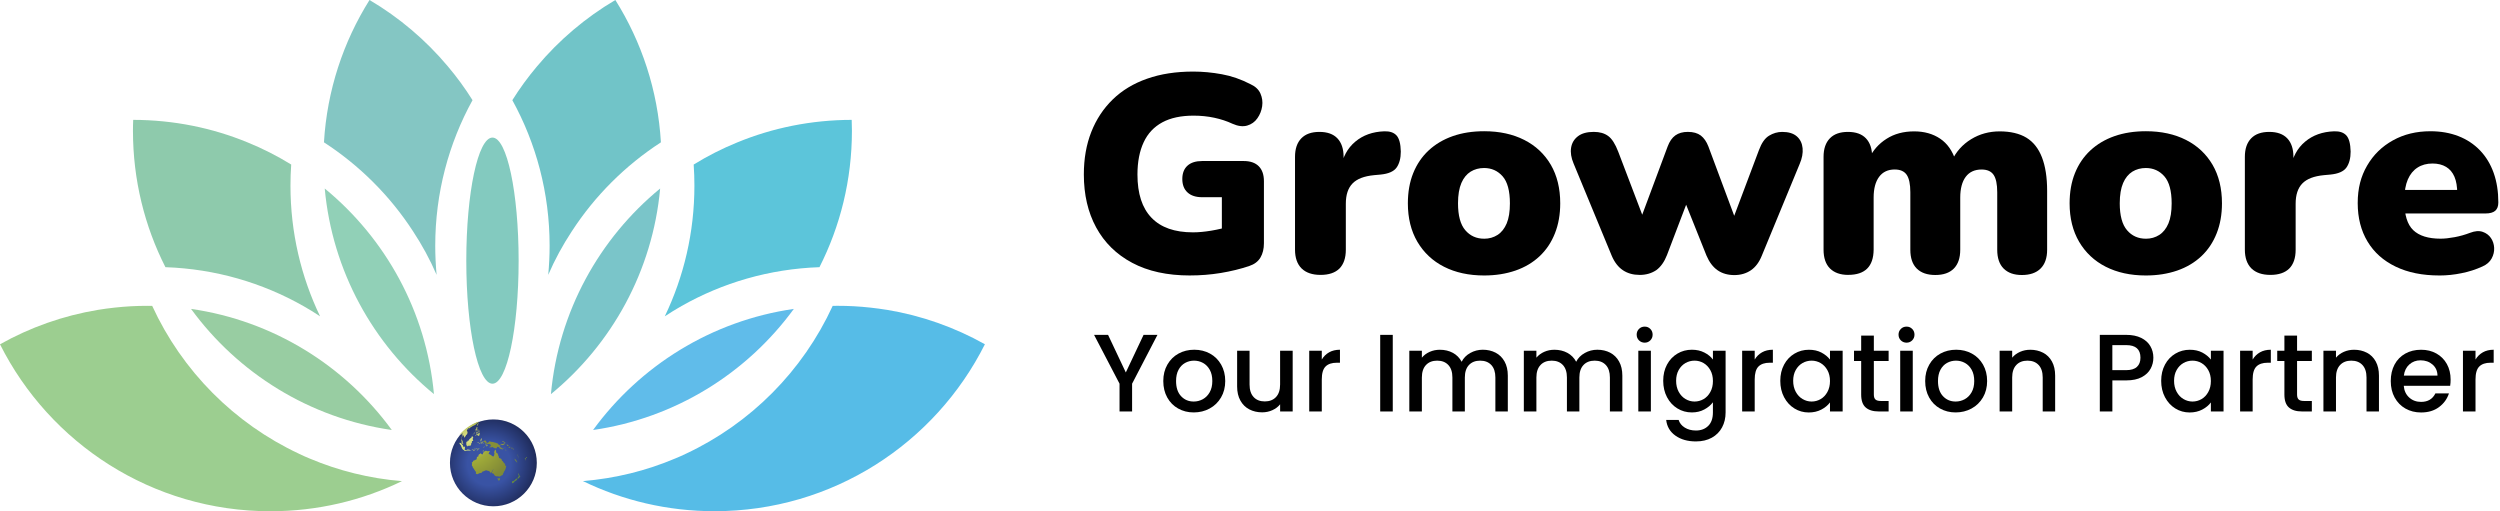 <svg width="489" height="100" viewBox="0 0 489 100" fill="none" xmlns="http://www.w3.org/2000/svg">
<path d="M58.517 88.769C45.829 82.841 35.615 72.555 29.771 59.833C29.468 59.821 29.168 59.821 28.864 59.821C27.767 59.821 26.679 59.846 25.603 59.905C23.43 60.027 21.295 60.268 19.194 60.605C12.325 61.74 5.853 64.057 0 67.343C9.717 86.706 29.746 100 52.889 100C62.112 100 70.851 97.886 78.627 94.11C72.277 93.591 66.205 92.068 60.58 89.692C59.88 89.401 59.192 89.101 58.517 88.776V88.769Z" fill="#9CCE90"/>
<path d="M92.427 19.594C90.98 17.277 89.36 15.067 87.609 12.991C83.288 7.835 78.095 3.43 72.277 0C67.159 8.16 63.973 17.649 63.366 27.839C70.32 32.354 76.272 38.282 80.787 45.235C82.563 47.94 84.108 50.763 85.399 53.758C85.23 51.876 85.133 49.978 85.133 48.062C85.133 37.741 87.778 28.033 92.424 19.594H92.427Z" fill="#84C6C3"/>
<path d="M63.516 36.868C65.001 53.045 73.005 67.352 84.883 77.092C83.398 60.915 75.394 46.62 63.516 36.868Z" fill="#91D0B7"/>
<path d="M59.327 59.855C60.449 60.496 61.546 61.159 62.609 61.872C58.892 54.133 56.816 45.467 56.816 36.315C56.816 34.927 56.863 33.551 56.96 32.185C54.255 30.518 51.395 29.058 48.424 27.852C41.53 25.016 33.973 23.459 26.054 23.446C26.016 24.159 26.007 24.872 26.007 25.582C26.007 35.18 28.289 44.244 32.357 52.261C42.146 52.598 51.323 55.315 59.327 59.855Z" fill="#8ECAAC"/>
<path d="M76.638 84.108C67.465 71.542 53.461 62.741 37.369 60.421C46.542 72.99 60.546 81.788 76.638 84.108Z" fill="#98CDA2"/>
<path d="M96.326 75.053C99.153 75.053 101.444 64.276 101.444 50.982C101.444 37.688 99.153 26.91 96.326 26.91C93.5 26.91 91.208 37.688 91.208 50.982C91.208 64.276 93.5 75.053 96.326 75.053Z" fill="#83CABF"/>
<path d="M173.446 60.602C171.345 60.264 169.21 60.024 167.037 59.902C165.961 59.842 164.876 59.817 163.779 59.817C163.475 59.817 163.175 59.817 162.872 59.83C157.028 72.555 146.817 82.838 134.13 88.766C133.454 89.091 132.766 89.395 132.066 89.682C126.441 92.062 120.37 93.581 114.019 94.1C121.795 97.88 130.534 99.991 139.757 99.991C162.9 99.991 182.929 86.7 192.646 67.334C186.79 64.051 180.321 61.731 173.452 60.596L173.446 60.602Z" fill="#56BCE7"/>
<path d="M111.853 45.235C116.368 38.282 122.321 32.354 129.274 27.839C128.671 17.649 125.485 8.16 120.363 0C114.545 3.43 109.355 7.835 105.031 12.991C103.28 15.067 101.663 17.277 100.213 19.594C104.862 28.033 107.504 37.738 107.504 48.062C107.504 49.981 107.407 51.876 107.238 53.758C108.529 50.763 110.074 47.94 111.85 45.235H111.853Z" fill="#71C4C8"/>
<path d="M107.76 77.095C119.638 67.352 127.642 53.048 129.127 36.872C117.249 46.627 109.245 60.918 107.76 77.095Z" fill="#7AC5C9"/>
<path d="M133.317 59.855C141.321 55.315 150.494 52.598 160.286 52.261C164.354 44.244 166.636 35.177 166.636 25.582C166.636 24.869 166.624 24.156 166.59 23.446C158.67 23.459 151.113 25.016 144.219 27.852C141.249 29.058 138.388 30.518 135.683 32.185C135.78 33.548 135.827 34.927 135.827 36.315C135.827 45.467 133.751 54.133 130.034 61.872C131.097 61.159 132.194 60.496 133.317 59.855Z" fill="#5CC5DA"/>
<path d="M116.005 84.108C132.097 81.791 146.101 72.99 155.275 60.421C139.182 62.738 125.178 71.539 116.005 84.108Z" fill="#60BCEA"/>
<path d="M96.504 99.031C101.194 99.031 104.999 95.229 104.999 90.536C104.999 85.843 101.197 82.041 96.504 82.041C91.811 82.041 88.01 85.843 88.01 90.536C88.01 95.229 91.811 99.031 96.504 99.031Z" fill="url(#paint0_radial_449_105)"/>
<path d="M94.557 86.365C94.591 86.39 94.638 86.409 94.679 86.434C94.713 86.465 94.757 86.487 94.8 86.496C94.841 86.503 94.882 86.503 94.922 86.496C94.96 86.496 95.019 86.471 95.041 86.496C94.941 86.528 94.838 86.553 94.735 86.571C94.735 86.571 94.829 86.618 94.869 86.643C94.913 86.668 94.954 86.772 94.966 86.837C94.994 86.815 95.019 86.793 95.041 86.765C95.073 86.731 95.101 86.697 95.148 86.728C95.194 86.759 95.223 86.837 95.304 86.837H95.601L95.751 86.868C95.795 86.89 95.842 86.906 95.892 86.918C95.92 86.925 95.945 86.937 95.96 86.962V87.037C95.96 87.037 95.951 87.062 95.951 87.075C95.951 87.087 95.951 87.1 95.96 87.112C95.96 87.159 96.054 87.162 96.051 87.219C96.048 87.275 95.907 87.303 95.838 87.334C95.77 87.375 95.713 87.434 95.673 87.503C95.804 87.516 95.932 87.516 96.064 87.503C96.179 87.5 96.292 87.472 96.395 87.422C96.411 87.463 96.436 87.503 96.467 87.531C96.48 87.547 96.495 87.559 96.514 87.569C96.533 87.578 96.551 87.581 96.573 87.578H96.62C96.667 87.547 96.67 87.578 96.683 87.616C96.689 87.631 96.698 87.647 96.714 87.656C96.727 87.666 96.742 87.672 96.761 87.675C96.802 87.684 96.842 87.684 96.883 87.675H96.955C96.983 87.675 97.002 87.7 97.027 87.71C97.042 87.71 97.058 87.71 97.073 87.703C97.089 87.697 97.102 87.691 97.114 87.678C97.142 87.644 97.167 87.606 97.186 87.569C97.208 87.531 97.217 87.494 97.233 87.453C97.252 87.425 97.277 87.406 97.308 87.394C97.339 87.384 97.371 87.381 97.402 87.394C97.439 87.394 97.477 87.438 97.517 87.453C97.552 87.469 97.586 87.478 97.624 87.478C97.645 87.478 97.656 87.493 97.658 87.522C97.664 87.563 97.674 87.6 97.693 87.638C97.708 87.663 97.733 87.684 97.761 87.697L97.924 87.791C98.077 87.847 98.234 87.894 98.39 87.935C98.39 87.935 98.368 87.844 98.321 87.819L98.237 87.763C98.205 87.741 98.177 87.713 98.155 87.681C98.093 87.6 98.033 87.478 97.918 87.519C97.918 87.487 97.908 87.456 97.893 87.428C97.871 87.394 97.836 87.366 97.799 87.347C97.755 87.312 97.708 87.284 97.702 87.228C97.693 87.172 97.793 87.178 97.824 87.178C97.852 87.187 97.883 87.187 97.915 87.178C97.915 87.178 97.94 87.131 97.915 87.115C97.889 87.1 97.786 87.072 97.736 87.065C97.686 87.05 97.639 87.022 97.602 86.99C97.558 86.959 97.505 86.947 97.461 86.915C97.421 86.884 97.386 86.84 97.367 86.793C97.352 86.75 97.324 86.712 97.286 86.687C97.246 86.678 97.202 86.678 97.164 86.687C97.095 86.684 97.03 86.656 96.974 86.615C96.939 86.593 96.901 86.581 96.864 86.571C96.805 86.571 96.745 86.571 96.686 86.549C96.645 86.534 96.605 86.518 96.567 86.499C96.517 86.471 96.461 86.453 96.401 86.45C96.279 86.45 96.161 86.45 96.035 86.418C95.914 86.387 95.882 86.343 95.798 86.324C95.713 86.309 95.645 86.387 95.604 86.446C95.551 86.531 95.473 86.596 95.382 86.637C95.36 86.65 95.332 86.653 95.307 86.647C95.282 86.64 95.26 86.621 95.248 86.6C95.241 86.581 95.232 86.565 95.216 86.549C95.201 86.534 95.185 86.528 95.166 86.521C95.141 86.521 95.116 86.521 95.094 86.496C95.073 86.471 95.094 86.434 95.094 86.403C95.11 86.356 95.11 86.306 95.094 86.259C95.082 86.228 95.057 86.206 95.029 86.19C94.998 86.177 94.966 86.174 94.935 86.184H94.829C94.81 86.171 94.788 86.165 94.766 86.165C94.744 86.165 94.722 86.171 94.704 86.184C94.679 86.184 94.675 86.228 94.666 86.252C94.657 86.278 94.666 86.252 94.666 86.278C94.65 86.293 94.644 86.315 94.641 86.337H94.547C94.532 86.337 94.532 86.334 94.557 86.353V86.365Z" fill="#868F37"/>
<path d="M92.212 88.069H91.987C91.918 88.069 91.987 88.013 91.924 88.019C91.902 88.019 91.88 88.019 91.862 88.019H91.652C91.652 88.019 91.689 87.972 91.696 87.969C91.74 87.957 91.786 87.947 91.83 87.944C91.874 87.944 91.893 87.9 91.915 87.869C91.818 87.869 91.705 87.96 91.608 87.925H91.527C91.502 87.925 91.477 87.925 91.452 87.925C91.358 87.925 91.308 88.028 91.217 88.057C91.127 88.088 91.03 88.116 91.036 88.01C91.008 88.019 90.983 88.035 90.961 88.057C90.961 88.044 90.961 88.032 90.955 88.019C90.948 88.007 90.942 87.997 90.933 87.988C90.924 87.988 90.914 87.991 90.905 87.997C90.898 88.004 90.892 88.013 90.889 88.022C90.889 87.994 90.889 87.969 90.889 87.941C90.883 87.897 90.889 87.856 90.911 87.819C90.92 87.8 90.927 87.778 90.927 87.757C90.927 87.735 90.92 87.713 90.911 87.694C90.88 87.622 90.945 87.613 90.961 87.559C90.977 87.503 90.961 87.497 90.917 87.475C90.874 87.453 90.883 87.45 90.88 87.431C90.88 87.419 90.88 87.409 90.88 87.397C90.883 87.384 90.883 87.369 90.88 87.353C90.87 87.341 90.861 87.331 90.845 87.328C90.83 87.325 90.817 87.325 90.802 87.328C90.777 87.328 90.777 87.375 90.77 87.391C90.767 87.406 90.77 87.416 90.77 87.434C90.77 87.453 90.77 87.51 90.727 87.491C90.683 87.469 90.651 87.406 90.633 87.359C90.617 87.269 90.589 87.178 90.548 87.097C90.526 87.066 90.492 87.037 90.467 87.006C90.442 86.975 90.445 87.006 90.445 87.006C90.42 86.981 90.398 86.95 90.383 86.915C90.383 86.89 90.339 86.884 90.32 86.859C90.308 86.84 90.295 86.825 90.286 86.803L90.264 86.772L90.201 86.697C90.176 86.665 90.129 86.615 90.079 86.634C90.064 86.643 90.054 86.656 90.048 86.672C90.048 86.672 90.048 86.697 90.02 86.672C90.007 86.662 89.998 86.65 89.989 86.634V86.609C89.989 86.609 89.97 86.584 89.957 86.575C89.957 86.575 89.926 86.575 89.936 86.575C89.939 86.584 89.939 86.597 89.936 86.609C89.923 86.653 89.904 86.697 89.885 86.737C89.885 86.772 89.885 86.847 89.917 86.865H89.942C89.967 86.865 89.973 86.897 89.976 86.912C89.989 86.937 90.004 86.959 90.023 86.981C90.051 87.028 90.092 87.066 90.139 87.097C90.176 87.244 90.229 87.388 90.301 87.522C90.361 87.697 90.458 87.86 90.589 87.988C90.589 87.988 90.633 87.944 90.651 87.963C90.664 87.972 90.673 87.982 90.677 87.997C90.692 88.022 90.714 88.041 90.739 88.053C90.758 88.057 90.777 88.053 90.795 88.05C90.814 88.044 90.83 88.032 90.842 88.016C90.842 88.025 90.842 88.032 90.842 88.041V88.075C90.842 88.075 90.758 88.138 90.736 88.191C90.78 88.191 90.808 88.191 90.845 88.157C90.883 88.122 90.845 88.204 90.905 88.204C90.964 88.204 90.936 88.204 90.952 88.235C90.974 88.238 90.995 88.238 91.014 88.235C91.074 88.222 91.127 88.204 91.18 88.175C91.233 88.144 91.296 88.129 91.358 88.129C91.446 88.138 91.53 88.138 91.618 88.129C91.671 88.122 91.724 88.122 91.774 88.129H91.896C91.927 88.138 91.962 88.138 91.993 88.129C92.005 88.122 92.021 88.119 92.037 88.119C92.052 88.119 92.068 88.122 92.08 88.129C92.08 88.144 92.149 88.097 92.202 88.079L92.212 88.069Z" fill="#D8E47F"/>
<path d="M93.275 88.169C93.306 88.153 93.337 88.135 93.368 88.113C93.44 88.053 93.503 87.988 93.556 87.913C93.591 87.856 93.641 87.813 93.7 87.784C93.766 87.763 93.828 87.728 93.881 87.681C93.809 87.644 93.75 87.756 93.669 87.731C93.587 87.706 93.475 87.835 93.418 87.897C93.381 87.928 93.353 87.969 93.337 88.016V88.066C93.297 88.107 93.256 88.15 93.218 88.197H93.243C93.243 88.197 93.269 88.16 93.275 88.163V88.169Z" fill="url(#paint1_radial_449_105)"/>
<path d="M90.261 84.892C90.295 84.849 90.323 84.799 90.342 84.742C90.351 84.727 90.364 84.711 90.383 84.702C90.398 84.692 90.417 84.686 90.436 84.686C90.445 84.73 90.445 84.774 90.436 84.817C90.436 84.817 90.436 84.902 90.401 84.911C90.373 84.927 90.351 84.946 90.333 84.971C90.314 84.996 90.301 85.024 90.295 85.055C90.282 85.086 90.27 85.121 90.264 85.158C90.304 85.086 90.351 85.021 90.408 84.964C90.408 84.964 90.451 84.939 90.464 84.964C90.476 84.989 90.464 85.086 90.42 85.139C90.401 85.183 90.392 85.23 90.386 85.28C90.386 85.318 90.361 85.355 90.348 85.396C90.336 85.433 90.314 85.48 90.301 85.527C90.286 85.571 90.286 85.618 90.301 85.659C90.311 85.69 90.311 85.721 90.301 85.752C90.301 85.802 90.301 85.856 90.276 85.902C90.27 85.94 90.257 85.974 90.239 86.006C90.214 86.034 90.195 86.068 90.183 86.103C90.276 86.103 90.292 86.184 90.292 86.268C90.289 86.334 90.289 86.403 90.292 86.468C90.298 86.543 90.298 86.621 90.292 86.697C90.355 86.697 90.398 86.756 90.448 86.787L90.551 86.847L90.648 86.922C90.639 86.834 90.608 86.75 90.555 86.675C90.533 86.637 90.517 86.597 90.508 86.556V86.387C90.489 86.253 90.43 86.127 90.339 86.031C90.267 85.937 90.339 85.831 90.339 85.73C90.329 85.677 90.329 85.621 90.339 85.565C90.358 85.515 90.379 85.468 90.401 85.421C90.417 85.34 90.445 85.258 90.483 85.183C90.498 85.161 90.523 85.146 90.548 85.139C90.576 85.133 90.602 85.139 90.626 85.152C90.68 85.193 90.714 85.249 90.73 85.315C90.742 85.346 90.755 85.38 90.761 85.418C90.761 85.433 90.761 85.446 90.761 85.462C90.761 85.478 90.775 85.478 90.805 85.462C90.805 85.527 90.798 85.593 90.773 85.652C90.845 85.652 90.864 85.568 90.892 85.502C90.92 85.436 91.008 85.399 91.055 85.34C91.092 85.268 91.127 85.193 91.158 85.115C91.208 85.04 91.299 85.011 91.352 84.946C91.383 84.911 91.405 84.868 91.414 84.824C91.411 84.789 91.411 84.752 91.414 84.717C91.427 84.683 91.439 84.649 91.449 84.614C91.449 84.57 91.483 84.524 91.449 84.499C91.414 84.474 91.411 84.499 91.405 84.461C91.399 84.427 91.399 84.392 91.405 84.358C91.405 84.277 91.33 84.227 91.296 84.158C91.402 84.061 91.474 83.933 91.577 83.836C91.611 83.798 91.649 83.767 91.686 83.733C91.733 83.701 91.793 83.733 91.843 83.733C91.893 83.733 91.868 83.733 91.843 83.754C91.818 83.776 91.796 83.904 91.746 83.958C91.696 84.011 91.602 84.052 91.583 84.114C91.699 84.114 91.746 84.011 91.783 83.923C91.821 83.836 91.852 83.779 91.927 83.779C91.915 83.748 91.915 83.711 91.927 83.676C91.946 83.654 91.971 83.636 91.999 83.626L92.168 83.532C92.284 83.46 92.39 83.379 92.509 83.311C92.631 83.248 92.756 83.192 92.884 83.145C92.999 83.085 93.106 83.004 93.19 82.904C93.343 82.76 93.531 82.657 93.669 82.479L93.703 82.441C92.215 82.935 90.892 83.833 89.879 85.033C90.01 85.008 90.139 84.961 90.257 84.899L90.261 84.892Z" fill="url(#paint2_radial_449_105)"/>
<path d="M98.821 91.136V91.002C98.802 90.958 98.793 90.911 98.787 90.861C98.787 90.827 98.809 90.792 98.812 90.755C98.812 90.724 98.802 90.695 98.79 90.664C98.781 90.677 98.768 90.686 98.752 90.692C98.737 90.698 98.721 90.698 98.706 90.692C98.69 90.689 98.677 90.68 98.665 90.67C98.656 90.658 98.646 90.645 98.643 90.63C98.624 90.592 98.596 90.561 98.562 90.539C98.54 90.514 98.521 90.486 98.502 90.458L98.452 90.383C98.418 90.326 98.377 90.276 98.337 90.22C98.296 90.164 98.308 90.148 98.277 90.139H98.23C98.18 90.139 98.174 90.105 98.168 90.064C98.165 90.011 98.152 89.961 98.13 89.911C98.13 89.861 98.102 89.814 98.055 89.782C98.03 89.767 98.005 89.745 97.987 89.723C97.974 89.707 97.961 89.695 97.943 89.686C97.921 89.682 97.896 89.682 97.874 89.686C97.83 89.686 97.836 89.651 97.811 89.629C97.786 89.607 97.736 89.629 97.693 89.629C97.649 89.629 97.633 89.579 97.618 89.554C97.596 89.532 97.583 89.504 97.58 89.473C97.583 89.426 97.583 89.379 97.58 89.332C97.564 89.288 97.539 89.251 97.508 89.216C97.48 89.166 97.458 89.11 97.446 89.054C97.439 89.029 97.439 89.001 97.446 88.973C97.446 88.948 97.433 88.923 97.414 88.904C97.414 88.882 97.38 88.879 97.377 88.844C97.374 88.81 97.377 88.801 97.377 88.776C97.364 88.735 97.336 88.701 97.302 88.679C97.23 88.616 97.099 88.61 97.064 88.51C97.049 88.463 97.042 88.416 97.039 88.366V88.178C97.03 88.132 97.008 88.088 96.97 88.057C96.936 88.01 96.898 87.963 96.855 87.922C96.833 87.969 96.814 88.016 96.805 88.066C96.805 88.11 96.755 88.125 96.73 88.16C96.739 88.191 96.739 88.225 96.73 88.257C96.727 88.288 96.711 88.316 96.686 88.338C96.658 88.376 96.645 88.419 96.648 88.466C96.648 88.563 96.745 88.647 96.733 88.751C96.72 88.854 96.689 88.81 96.676 88.848C96.676 88.87 96.676 88.891 96.676 88.91C96.686 88.948 96.686 88.991 96.676 89.029C96.661 89.06 96.639 89.091 96.617 89.12C96.601 89.141 96.586 89.166 96.573 89.192C96.555 89.248 96.517 89.295 96.47 89.332C96.464 89.32 96.451 89.307 96.439 89.298C96.426 89.288 96.411 89.282 96.398 89.279C96.373 89.273 96.348 89.254 96.336 89.232C96.336 89.232 96.336 89.198 96.298 89.195C96.276 89.188 96.254 89.188 96.236 89.195C96.189 89.195 96.192 89.163 96.189 89.135C96.189 89.12 96.182 89.104 96.173 89.095C96.164 89.082 96.148 89.076 96.135 89.073C96.085 89.073 96.051 89.016 96.004 88.998C95.982 88.985 95.964 88.969 95.945 88.951C95.926 88.935 95.901 88.926 95.876 88.926C95.829 88.926 95.814 88.854 95.767 88.835C95.742 88.829 95.717 88.829 95.695 88.835C95.651 88.829 95.613 88.813 95.579 88.785L95.545 88.751L95.582 88.729C95.582 88.672 95.645 88.657 95.663 88.607C95.663 88.572 95.663 88.538 95.663 88.504C95.666 88.485 95.673 88.469 95.685 88.454C95.698 88.438 95.71 88.425 95.726 88.419C95.748 88.41 95.767 88.397 95.782 88.379C95.798 88.36 95.807 88.341 95.814 88.316C95.814 88.266 95.754 88.225 95.723 88.2C95.713 88.216 95.704 88.235 95.698 88.25C95.673 88.319 95.607 88.25 95.601 88.219L95.41 88.254C95.376 88.257 95.338 88.257 95.304 88.254L95.223 88.222C95.166 88.213 95.11 88.194 95.057 88.172C95.041 88.163 95.026 88.157 95.007 88.157C94.988 88.157 94.972 88.163 94.957 88.172V88.222C94.957 88.222 94.854 88.269 94.829 88.266C94.779 88.275 94.735 88.3 94.7 88.338C94.657 88.376 94.613 88.419 94.579 88.466C94.579 88.466 94.507 88.623 94.485 88.647C94.463 88.672 94.438 88.757 94.485 88.779C94.478 88.804 94.463 88.826 94.444 88.841C94.425 88.857 94.403 88.87 94.378 88.873C94.328 88.873 94.275 88.863 94.228 88.841C94.166 88.841 94.138 88.779 94.109 88.726C94.078 88.676 94.066 88.666 94.034 88.663C94.003 88.669 93.972 88.685 93.95 88.71C93.909 88.741 93.875 88.779 93.847 88.819C93.816 88.854 93.766 88.819 93.731 88.819C93.697 88.819 93.731 88.882 93.731 88.913C93.722 88.91 93.712 88.907 93.7 88.907C93.687 88.907 93.678 88.907 93.669 88.913C93.656 88.923 93.644 88.932 93.637 88.945C93.628 88.957 93.625 88.973 93.625 88.988C93.625 89.038 93.615 89.091 93.603 89.141C93.587 89.141 93.569 89.141 93.553 89.141C93.503 89.141 93.506 89.232 93.531 89.251C93.556 89.273 93.566 89.282 93.566 89.307C93.562 89.317 93.556 89.326 93.55 89.335C93.544 89.345 93.534 89.351 93.525 89.354C93.497 89.37 93.466 89.379 93.431 89.379C93.425 89.335 93.415 89.292 93.397 89.251C93.356 89.301 93.319 89.351 93.287 89.407C93.278 89.426 93.272 89.448 93.272 89.47C93.272 89.492 93.278 89.513 93.287 89.532C93.272 89.539 93.259 89.548 93.253 89.564C93.247 89.576 93.243 89.595 93.247 89.611C93.247 89.617 93.247 89.623 93.253 89.629C93.256 89.635 93.262 89.639 93.269 89.642C93.269 89.642 93.269 89.654 93.269 89.679C93.259 89.698 93.25 89.714 93.237 89.729C93.222 89.786 93.197 89.842 93.168 89.895C93.143 89.926 93.078 89.895 93.046 89.92C93.018 89.929 92.996 89.945 92.975 89.964H92.881C92.881 89.964 92.868 89.964 92.859 89.964C92.853 89.964 92.846 89.97 92.84 89.973C92.834 89.976 92.831 89.983 92.831 89.992C92.831 89.998 92.828 90.004 92.831 90.011C92.831 90.011 92.809 90.045 92.796 90.058C92.781 90.083 92.759 90.101 92.734 90.114H92.678C92.653 90.114 92.643 90.083 92.618 90.079C92.606 90.083 92.596 90.092 92.59 90.098C92.581 90.108 92.574 90.117 92.571 90.129V90.173H92.534V90.248C92.534 90.273 92.49 90.311 92.471 90.342C92.449 90.373 92.399 90.436 92.38 90.417C92.365 90.401 92.38 90.417 92.346 90.417C92.312 90.417 92.265 90.508 92.274 90.552C92.349 90.552 92.343 90.642 92.334 90.695C92.318 90.755 92.312 90.814 92.309 90.874V90.996C92.302 91.036 92.302 91.077 92.309 91.118C92.309 91.142 92.334 91.168 92.356 91.174C92.362 91.174 92.371 91.18 92.377 91.18C92.384 91.18 92.393 91.18 92.399 91.174H92.431C92.456 91.174 92.478 91.174 92.487 91.218C92.496 91.261 92.437 91.261 92.418 91.267C92.409 91.277 92.406 91.289 92.406 91.305C92.406 91.321 92.412 91.33 92.418 91.343C92.418 91.377 92.474 91.393 92.499 91.418C92.524 91.443 92.499 91.474 92.534 91.493C92.568 91.514 92.581 91.536 92.596 91.565C92.615 91.59 92.627 91.618 92.634 91.649C92.64 91.671 92.656 91.693 92.671 91.708L92.728 91.752C92.749 91.783 92.765 91.818 92.771 91.855C92.784 91.905 92.812 91.949 92.846 91.984C92.871 91.984 92.896 92.015 92.915 92.046C92.925 92.068 92.934 92.093 92.946 92.115C92.965 92.137 92.981 92.156 93.003 92.174C93.022 92.196 93.037 92.221 93.05 92.246C93.078 92.302 93.097 92.362 93.109 92.424C93.109 92.459 93.143 92.518 93.109 92.531C93.1 92.531 93.087 92.537 93.081 92.54C93.072 92.546 93.065 92.553 93.059 92.562C93.037 92.609 93.121 92.671 93.153 92.696C93.212 92.734 93.281 92.756 93.353 92.759C93.444 92.759 93.494 92.721 93.544 92.653C93.581 92.684 93.615 92.653 93.653 92.653C93.675 92.624 93.7 92.596 93.725 92.571C93.772 92.546 93.828 92.537 93.881 92.54C93.969 92.521 94.056 92.506 94.144 92.496H94.181C94.181 92.496 94.225 92.496 94.219 92.462C94.213 92.427 94.219 92.462 94.197 92.462C94.175 92.462 94.266 92.399 94.278 92.368C94.288 92.327 94.31 92.287 94.341 92.259C94.372 92.24 94.41 92.231 94.447 92.231C94.525 92.215 94.6 92.187 94.672 92.149L94.788 92.099C94.819 92.09 94.847 92.074 94.872 92.052L94.944 92.027C95.007 92.002 95.073 91.99 95.138 91.993C95.201 92.002 95.26 92.021 95.316 92.049C95.366 92.074 95.416 92.093 95.47 92.109H95.657C95.713 92.109 95.707 92.19 95.726 92.227C95.742 92.265 95.888 92.287 95.92 92.377C95.951 92.468 95.92 92.521 95.964 92.568C96.007 92.615 96.079 92.462 96.092 92.434C96.104 92.403 96.167 92.34 96.201 92.29C96.236 92.24 96.276 92.156 96.308 92.087C96.336 92.018 96.364 91.977 96.389 91.921C96.42 91.859 96.464 91.802 96.517 91.755L96.542 91.73C96.514 91.793 96.48 91.852 96.445 91.918C96.417 91.952 96.398 91.99 96.386 92.034C96.376 92.08 96.364 92.124 96.348 92.168C96.339 92.202 96.326 92.234 96.304 92.262C96.304 92.262 96.267 92.299 96.254 92.324C96.242 92.349 96.233 92.409 96.22 92.453C96.204 92.515 96.204 92.578 96.22 92.64C96.251 92.637 96.282 92.624 96.304 92.603C96.342 92.574 96.382 92.549 96.423 92.531L96.483 92.624C96.517 92.674 96.558 92.721 96.605 92.759C96.648 92.806 96.686 92.862 96.714 92.921C96.736 92.968 96.77 93.012 96.808 93.05C96.842 93.081 96.883 93.103 96.927 93.112L97.105 93.175C97.158 93.19 97.217 93.19 97.27 93.175C97.333 93.165 97.399 93.165 97.461 93.175C97.546 93.175 97.63 93.25 97.721 93.231C97.811 93.209 97.924 93.097 98.03 93.031C98.087 93.003 98.143 92.978 98.205 92.962C98.249 92.95 98.29 92.925 98.324 92.893C98.349 92.862 98.365 92.821 98.368 92.778C98.365 92.743 98.365 92.709 98.368 92.674C98.383 92.643 98.405 92.618 98.43 92.593C98.471 92.559 98.502 92.518 98.524 92.471C98.546 92.412 98.524 92.343 98.559 92.281C98.618 92.177 98.687 92.08 98.762 91.993C98.821 91.899 98.865 91.799 98.89 91.693C98.906 91.58 98.934 91.471 98.971 91.365C98.99 91.318 98.999 91.271 99.006 91.221C99.012 91.174 99.012 91.127 99.006 91.08L98.824 91.118L98.821 91.136Z" fill="url(#paint3_radial_449_105)"/>
<path d="M97.436 93.894C97.455 93.938 97.483 93.972 97.52 94C97.649 94.06 97.755 93.885 97.783 93.791C97.833 93.653 97.833 93.503 97.783 93.365C97.783 93.425 97.783 93.506 97.736 93.544C97.68 93.572 97.614 93.581 97.555 93.569H97.433C97.395 93.566 97.361 93.556 97.327 93.541L97.27 93.506H97.249L97.214 93.537C97.295 93.537 97.336 93.634 97.367 93.7C97.395 93.763 97.411 93.863 97.436 93.894Z" fill="url(#paint4_radial_449_105)"/>
<path d="M101.222 93.681C101.219 93.662 101.21 93.644 101.197 93.631C101.185 93.619 101.166 93.609 101.147 93.606C101.125 93.6 101.104 93.6 101.085 93.606C101.063 93.612 101.047 93.625 101.035 93.644C101.035 93.631 101.035 93.622 101.035 93.609C101.035 93.609 100.919 93.656 100.882 93.691C100.844 93.725 100.76 93.831 100.7 93.9L100.619 93.972C100.56 94.013 100.497 94.05 100.431 94.078C100.416 94.085 100.4 94.094 100.388 94.106C100.366 94.144 100.35 94.106 100.319 94.106H100.284V94.078C100.275 94.094 100.263 94.11 100.25 94.125L100.2 94.172C100.159 94.207 100.128 94.247 100.106 94.294C100.128 94.291 100.153 94.291 100.175 94.294C100.175 94.353 100.116 94.457 100.175 94.497C100.234 94.541 100.259 94.497 100.294 94.497C100.319 94.488 100.344 94.475 100.363 94.454C100.394 94.425 100.428 94.403 100.466 94.385C100.522 94.36 100.566 94.316 100.594 94.263C100.613 94.216 100.638 94.172 100.669 94.132C100.7 94.11 100.735 94.091 100.772 94.075L100.866 94.028L100.96 93.969L101.007 93.931C101.027 93.915 101.048 93.915 101.069 93.931C101.069 93.875 101.069 93.741 101.144 93.731C101.16 93.731 101.179 93.731 101.194 93.719C101.21 93.709 101.219 93.697 101.226 93.678L101.222 93.681Z" fill="url(#paint5_radial_449_105)"/>
<path d="M101.776 93.15C101.776 93.175 101.738 93.222 101.701 93.209C101.679 93.2 101.663 93.181 101.651 93.162C101.616 93.112 101.598 93.05 101.604 92.987C101.604 92.947 101.591 92.909 101.566 92.878C101.529 92.84 101.491 92.815 101.485 92.756C101.482 92.696 101.485 92.606 101.41 92.615C101.335 92.624 101.351 92.665 101.351 92.709C101.36 92.778 101.382 92.843 101.413 92.903C101.438 92.95 101.46 92.997 101.476 93.047C101.476 93.094 101.469 93.14 101.451 93.181C101.438 93.231 101.413 93.275 101.379 93.309C101.347 93.334 101.31 93.341 101.282 93.359C101.251 93.381 101.229 93.412 101.219 93.447H101.304C101.301 93.462 101.301 93.481 101.304 93.497C101.304 93.566 101.304 93.591 101.257 93.638C101.21 93.684 101.207 93.697 101.21 93.731L101.179 93.769C101.232 93.738 101.279 93.7 101.319 93.653C101.36 93.628 101.394 93.597 101.426 93.559C101.451 93.525 101.469 93.484 101.498 93.444C101.526 93.415 101.56 93.391 101.594 93.372C101.654 93.341 101.71 93.3 101.76 93.253C101.776 93.228 101.785 93.2 101.785 93.172C101.785 93.144 101.776 93.115 101.76 93.09C101.76 93.09 101.782 93.128 101.776 93.14V93.15Z" fill="url(#paint6_radial_449_105)"/>
<path d="M94.669 88.191C94.654 88.169 94.644 88.144 94.638 88.119C94.591 88.132 94.544 88.144 94.497 88.154C94.463 88.154 94.4 88.188 94.403 88.235C94.403 88.363 94.6 88.269 94.675 88.235C94.675 88.235 94.675 88.188 94.666 88.191H94.669Z" fill="url(#paint7_radial_449_105)"/>
<path d="M93.584 82.817C93.49 82.838 93.409 82.895 93.356 82.973C93.35 83.004 93.35 83.035 93.356 83.067C93.35 83.104 93.34 83.138 93.322 83.173C93.309 83.195 93.3 83.217 93.293 83.242C93.287 83.267 93.29 83.292 93.293 83.314C93.328 83.298 93.359 83.279 93.384 83.251C93.409 83.226 93.431 83.195 93.444 83.16C93.475 83.092 93.49 82.992 93.559 82.957C93.628 82.923 93.675 82.913 93.65 82.867C93.644 82.857 93.634 82.848 93.625 82.841C93.616 82.835 93.603 82.832 93.591 82.829C93.591 82.829 93.606 82.813 93.587 82.817H93.584Z" fill="url(#paint8_radial_449_105)"/>
<path d="M92.993 83.98H93.031C93.031 84.036 92.993 84.083 93.031 84.136C93.031 84.136 93.081 84.136 93.103 84.111C93.134 84.151 93.181 84.183 93.231 84.201C93.253 84.205 93.272 84.201 93.29 84.195C93.309 84.189 93.325 84.173 93.337 84.155C93.337 84.164 93.344 84.173 93.35 84.177C93.356 84.183 93.365 84.186 93.375 84.186C93.406 84.186 93.425 84.161 93.447 84.136H93.609C93.597 84.117 93.578 84.102 93.559 84.089C93.591 84.089 93.609 84.064 93.619 84.033C93.619 84.033 93.456 84.102 93.444 84.033C93.444 84.033 93.287 84.064 93.243 84.008C93.231 83.992 93.225 83.973 93.225 83.954C93.225 83.936 93.231 83.917 93.243 83.901L93.306 83.851C93.353 83.814 93.497 83.695 93.378 83.661C93.378 83.629 93.422 83.604 93.447 83.586C93.403 83.579 93.356 83.579 93.312 83.586C93.25 83.589 93.19 83.614 93.147 83.657C93.147 83.657 93.09 83.72 93.147 83.733C93.268 83.776 93.037 83.961 93.006 84.014L92.993 83.98Z" fill="url(#paint9_radial_449_105)"/>
<path d="M93.572 84.295C93.553 84.283 93.528 84.273 93.503 84.273C93.487 84.27 93.472 84.27 93.456 84.273C93.456 84.273 93.419 84.273 93.419 84.305C93.419 84.336 93.419 84.336 93.45 84.349C93.481 84.361 93.487 84.374 93.487 84.392C93.506 84.383 93.519 84.37 93.531 84.352C93.544 84.336 93.55 84.317 93.556 84.299H93.572V84.295Z" fill="url(#paint10_radial_449_105)"/>
<path d="M93.731 84.211C93.694 84.164 93.622 84.211 93.581 84.211C93.606 84.255 93.641 84.292 93.687 84.317C93.675 84.336 93.662 84.355 93.644 84.367L93.609 84.392V84.358H93.584C93.559 84.358 93.584 84.402 93.584 84.414C93.584 84.427 93.634 84.583 93.7 84.555C93.712 84.549 93.722 84.539 93.728 84.53C93.734 84.517 93.737 84.505 93.737 84.492C93.737 84.48 93.734 84.467 93.728 84.455C93.722 84.442 93.712 84.433 93.7 84.427C93.753 84.395 93.797 84.352 93.828 84.298H93.791C93.791 84.28 93.784 84.261 93.775 84.245C93.766 84.23 93.75 84.217 93.731 84.208V84.211Z" fill="url(#paint11_radial_449_105)"/>
<path d="M93.409 84.736C93.437 84.727 93.465 84.714 93.487 84.696C93.509 84.677 93.528 84.652 93.54 84.624C93.562 84.577 93.54 84.539 93.506 84.53C93.472 84.52 93.506 84.53 93.506 84.505C93.506 84.505 93.459 84.505 93.447 84.542C93.456 84.577 93.453 84.614 93.44 84.645C93.428 84.68 93.406 84.708 93.378 84.73C93.378 84.73 93.393 84.739 93.409 84.739V84.736Z" fill="url(#paint12_radial_449_105)"/>
<path d="M93.328 84.705C93.328 84.705 93.356 84.677 93.365 84.658C93.375 84.639 93.378 84.621 93.381 84.599C93.375 84.558 93.375 84.517 93.381 84.477C93.381 84.464 93.381 84.455 93.381 84.442C93.343 84.477 93.287 84.492 93.253 84.442C93.218 84.392 93.253 84.442 93.231 84.442C93.19 84.489 93.165 84.542 93.156 84.605H93.218C93.218 84.605 93.218 84.639 93.218 84.652C93.206 84.68 93.193 84.708 93.181 84.736C93.181 84.78 93.143 84.852 93.181 84.877C93.218 84.902 93.24 84.877 93.256 84.846C93.259 84.833 93.259 84.817 93.256 84.802C93.256 84.802 93.256 84.793 93.256 84.777C93.256 84.752 93.315 84.721 93.328 84.705Z" fill="url(#paint13_radial_449_105)"/>
<path d="M93.125 84.198C93.125 84.198 93.097 84.186 93.081 84.186C93.065 84.186 93.049 84.189 93.037 84.198C92.999 84.242 93.037 84.333 93.071 84.377C93.09 84.364 93.106 84.349 93.118 84.33C93.131 84.311 93.14 84.292 93.143 84.27C93.147 84.255 93.147 84.236 93.143 84.22C93.143 84.214 93.137 84.211 93.134 84.208C93.131 84.205 93.125 84.201 93.121 84.198H93.125Z" fill="url(#paint14_radial_449_105)"/>
<path d="M92.906 84.549C92.921 84.539 92.937 84.524 92.943 84.505C92.95 84.486 92.953 84.467 92.947 84.448C92.937 84.455 92.931 84.464 92.928 84.474C92.925 84.483 92.921 84.492 92.921 84.502C92.921 84.511 92.921 84.52 92.928 84.53C92.931 84.539 92.937 84.546 92.947 84.555H92.903L92.906 84.549Z" fill="url(#paint15_radial_449_105)"/>
<path d="M92.812 84.574C92.799 84.596 92.79 84.617 92.787 84.642C92.774 84.645 92.765 84.652 92.756 84.661C92.746 84.671 92.74 84.68 92.734 84.689C92.703 84.733 92.684 84.786 92.649 84.83L92.581 84.899C92.562 84.914 92.543 84.933 92.531 84.955C92.499 85.027 92.462 85.096 92.421 85.165C92.471 85.127 92.509 85.074 92.531 85.014C92.549 84.977 92.571 84.942 92.599 84.911C92.624 84.88 92.659 84.855 92.69 84.827C92.724 84.796 92.759 84.767 92.796 84.742H92.831C92.831 84.742 92.85 84.714 92.856 84.699C92.878 84.649 92.871 84.602 92.818 84.577L92.812 84.574Z" fill="url(#paint16_radial_449_105)"/>
<path d="M92.224 86.671C92.224 86.671 92.246 86.656 92.252 86.647C92.277 86.615 92.299 86.578 92.312 86.54C92.318 86.496 92.318 86.453 92.312 86.409V86.274C92.418 86.274 92.552 86.274 92.574 86.143C92.531 86.143 92.515 86.071 92.502 86.034C92.49 85.996 92.502 85.927 92.471 85.877C92.44 85.827 92.471 85.78 92.471 85.743C92.471 85.705 92.546 85.693 92.59 85.674H92.615V85.649H92.521C92.54 85.627 92.552 85.602 92.559 85.574C92.555 85.53 92.537 85.49 92.509 85.458C92.477 85.433 92.449 85.415 92.424 85.39L92.377 85.333C92.377 85.333 92.368 85.324 92.362 85.321C92.355 85.321 92.349 85.318 92.343 85.318C92.337 85.318 92.33 85.318 92.324 85.321C92.318 85.321 92.312 85.327 92.308 85.333C92.252 85.368 92.284 85.443 92.252 85.508C92.221 85.571 92.118 85.743 92.071 85.662C92.03 85.709 91.99 85.758 91.955 85.812C91.911 85.856 91.858 85.874 91.811 85.918V85.88C91.811 85.88 91.786 85.909 91.777 85.927C91.771 85.946 91.768 85.965 91.771 85.987C91.771 86.049 91.771 86.102 91.724 86.149C91.702 86.156 91.677 86.156 91.655 86.149H91.624C91.593 86.149 91.58 86.212 91.543 86.218C91.505 86.224 91.452 86.193 91.424 86.252C91.424 86.252 91.468 86.284 91.458 86.315C91.458 86.34 91.449 86.365 91.433 86.387H91.314C91.283 86.396 91.258 86.415 91.239 86.443C91.211 86.49 91.199 86.543 91.208 86.597C91.211 86.628 91.211 86.659 91.208 86.69C91.208 86.725 91.208 86.759 91.208 86.793C91.199 86.856 91.199 86.918 91.208 86.981C91.208 86.997 91.208 87.012 91.217 87.025C91.224 87.037 91.236 87.05 91.252 87.056C91.327 87.094 91.289 87.187 91.283 87.25H91.355C91.361 87.281 91.371 87.316 91.386 87.344C91.43 87.309 91.468 87.266 91.493 87.216V87.278H91.514C91.583 87.24 91.63 87.175 91.711 87.172H91.821C91.868 87.172 91.896 87.197 91.89 87.247C91.89 87.247 92.043 87.072 92.105 87.128C92.105 87.128 92.143 87 92.152 86.928C92.158 86.881 92.171 86.837 92.187 86.793C92.187 86.762 92.187 86.737 92.162 86.712C92.137 86.687 92.183 86.678 92.221 86.678L92.224 86.671Z" fill="url(#paint17_radial_449_105)"/>
<path d="M93.734 84.633C93.734 84.633 93.716 84.649 93.709 84.658C93.703 84.667 93.697 84.677 93.697 84.689C93.691 84.708 93.681 84.727 93.669 84.739C93.656 84.755 93.637 84.764 93.619 84.771H93.572L93.515 84.805L93.422 84.849C93.422 84.849 93.422 84.824 93.4 84.849C93.328 84.943 93.19 84.958 93.125 85.052C93.103 85.058 93.084 85.071 93.065 85.086C93.05 85.102 93.034 85.121 93.028 85.143C93.025 85.161 93.025 85.18 93.028 85.199C93.028 85.199 93.05 85.243 93.028 85.268C93.028 85.28 93.028 85.293 93.028 85.305C93.075 85.305 93.087 85.258 93.097 85.221C93.106 85.18 93.134 85.143 93.168 85.118C93.19 85.102 93.206 85.086 93.225 85.068C93.246 85.111 93.281 85.099 93.309 85.068C93.328 85.043 93.347 85.018 93.368 84.996H93.431C93.431 84.996 93.431 85.033 93.384 85.046C93.337 85.058 93.353 85.096 93.384 85.121C93.415 85.146 93.431 85.177 93.459 85.19C93.525 85.224 93.597 85.252 93.669 85.274C93.728 85.274 93.762 85.249 93.75 85.193C93.737 85.136 93.716 85.111 93.706 85.071C93.697 85.027 93.706 85.033 93.706 85.04H93.753C93.897 85.083 93.85 84.83 93.834 84.764C93.819 84.696 93.797 84.599 93.731 84.636L93.734 84.633Z" fill="url(#paint18_radial_449_105)"/>
<path d="M92.33 88.01C92.377 88.01 92.421 88 92.462 87.978C92.493 87.978 92.512 87.947 92.552 87.953C92.568 87.957 92.584 87.957 92.599 87.953C92.602 87.953 92.609 87.947 92.609 87.944C92.609 87.941 92.612 87.935 92.612 87.928C92.612 87.922 92.612 87.919 92.609 87.913C92.609 87.91 92.602 87.903 92.599 87.903C92.577 87.897 92.552 87.897 92.531 87.903C92.446 87.897 92.365 87.919 92.296 87.972V88.019L92.33 88.01Z" fill="url(#paint19_radial_449_105)"/>
<path d="M93.093 87.85C93.131 87.85 93.168 87.85 93.209 87.813C93.25 87.775 93.259 87.769 93.3 87.753C93.337 87.738 93.375 87.725 93.415 87.719C93.431 87.719 93.447 87.719 93.462 87.71C93.478 87.703 93.49 87.694 93.503 87.684C93.45 87.669 93.39 87.669 93.337 87.684L93.24 87.71C93.206 87.722 93.175 87.741 93.147 87.76C93.072 87.794 92.987 87.803 92.906 87.791H92.765C92.74 87.803 92.715 87.819 92.696 87.838H92.718L92.687 87.875C92.687 87.875 92.803 87.841 92.862 87.875C92.94 87.897 93.028 87.888 93.1 87.85H93.093Z" fill="url(#paint20_radial_449_105)"/>
<path d="M92.496 88.144C92.565 88.15 92.634 88.15 92.699 88.144C92.746 88.144 92.853 88.144 92.874 88.094C92.896 88.044 92.771 88.003 92.721 88L92.659 87.978H92.615C92.615 87.978 92.612 87.997 92.615 88.01C92.571 88.032 92.534 88.063 92.505 88.103C92.505 88.103 92.493 88.141 92.496 88.147V88.144Z" fill="url(#paint21_radial_449_105)"/>
<path d="M93.522 86.456H93.478C93.431 86.456 93.381 86.487 93.381 86.525C93.381 86.562 93.484 86.568 93.512 86.562C93.537 86.562 93.562 86.562 93.587 86.562C93.612 86.562 93.672 86.562 93.681 86.528C93.691 86.493 93.606 86.459 93.537 86.465L93.522 86.456Z" fill="url(#paint22_radial_449_105)"/>
<path d="M94.056 86.409C94.091 86.406 94.122 86.396 94.15 86.378C94.15 86.378 94.106 86.321 94.066 86.331C94.009 86.34 93.956 86.368 93.916 86.412H93.972C93.997 86.403 94.028 86.412 94.056 86.409Z" fill="url(#paint23_radial_449_105)"/>
<path d="M93.922 86.249H94.053C94.078 86.243 94.103 86.243 94.125 86.249C94.128 86.262 94.138 86.274 94.147 86.284C94.156 86.293 94.169 86.299 94.184 86.303C94.184 86.287 94.184 86.271 94.184 86.256C94.178 86.24 94.169 86.228 94.156 86.221C94.131 86.221 94.109 86.221 94.097 86.187C94.085 86.153 94.131 86.143 94.153 86.137C94.175 86.127 94.222 86.137 94.222 86.087C94.222 86.037 94.178 86.052 94.153 86.049C94.128 86.046 94.238 86.049 94.25 85.999C94.256 85.977 94.253 85.956 94.244 85.934C94.234 85.912 94.219 85.896 94.2 85.884C94.2 85.884 94.141 85.952 94.138 85.946C94.131 85.934 94.125 85.918 94.125 85.902C94.125 85.887 94.128 85.874 94.138 85.859C94.175 85.799 94.247 85.774 94.288 85.718C94.325 85.662 94.288 85.696 94.288 85.696C94.178 85.696 94.119 85.758 94.072 85.849C94.013 85.946 93.991 86.065 94.013 86.177C94 86.177 93.984 86.177 93.972 86.187C93.959 86.196 93.953 86.206 93.95 86.221C93.881 86.209 93.888 86.246 93.928 86.246L93.922 86.249Z" fill="url(#paint24_radial_449_105)"/>
<path d="M93.737 86.7C93.737 86.7 93.722 86.719 93.713 86.725C93.703 86.731 93.691 86.734 93.678 86.734H93.647C93.647 86.734 93.641 86.74 93.641 86.743C93.641 86.747 93.641 86.75 93.641 86.753C93.641 86.756 93.641 86.759 93.641 86.762C93.641 86.765 93.644 86.769 93.647 86.772C93.678 86.797 93.716 86.772 93.75 86.803C93.784 86.834 93.859 86.769 93.884 86.728C93.909 86.687 93.884 86.668 93.838 86.668C93.838 86.668 93.756 86.678 93.734 86.703L93.737 86.7Z" fill="url(#paint25_radial_449_105)"/>
<path d="M93.997 86.643L93.966 86.7C93.994 86.706 94.025 86.706 94.056 86.7C94.056 86.722 94.056 86.743 94.056 86.769C94.103 86.769 94.153 86.753 94.197 86.734C94.247 86.709 94.288 86.612 94.35 86.671C94.413 86.731 94.441 86.697 94.494 86.709C94.55 86.722 94.588 86.756 94.647 86.734C94.638 86.7 94.616 86.671 94.585 86.653C94.56 86.653 94.51 86.653 94.5 86.597C94.491 86.54 94.394 86.546 94.347 86.55C94.3 86.553 94.266 86.55 94.225 86.55C94.172 86.553 94.119 86.553 94.069 86.55C94.056 86.55 94.044 86.55 94.034 86.553C94.022 86.556 94.013 86.565 94.006 86.575C94 86.584 93.994 86.597 93.994 86.609C93.994 86.621 93.994 86.634 94.003 86.643H93.997Z" fill="url(#paint26_radial_449_105)"/>
<path d="M94.425 86.443C94.46 86.443 94.528 86.475 94.553 86.443C94.579 86.412 94.553 86.396 94.553 86.381C94.544 86.365 94.532 86.353 94.519 86.343C94.507 86.331 94.494 86.325 94.475 86.318H94.45C94.419 86.328 94.394 86.35 94.378 86.378C94.294 86.409 94.366 86.437 94.425 86.446V86.443Z" fill="url(#paint27_radial_449_105)"/>
<path d="M94.788 87.331H94.757C94.713 87.362 94.669 87.394 94.622 87.422C94.597 87.422 94.594 87.469 94.585 87.497C94.569 87.528 94.563 87.559 94.563 87.594C94.563 87.594 94.669 87.522 94.707 87.475C94.741 87.431 94.769 87.384 94.788 87.331Z" fill="url(#paint28_radial_449_105)"/>
<path d="M95.032 86.994V86.95C95.032 86.95 94.998 86.95 94.985 86.95C94.957 86.962 94.935 86.981 94.913 87C94.913 87 94.879 87 94.879 87.034C94.879 87.069 94.941 87.094 94.985 87.078C94.998 87.075 95.007 87.069 95.016 87.059C95.026 87.05 95.032 87.04 95.038 87.031V86.994H95.032Z" fill="url(#paint29_radial_449_105)"/>
<path d="M95.132 87.231C95.132 87.266 95.132 87.312 95.201 87.306C95.229 87.297 95.254 87.284 95.276 87.266C95.298 87.247 95.316 87.225 95.332 87.2C95.354 87.162 95.401 87.072 95.332 87.037C95.263 87.003 95.298 87 95.301 86.965C95.301 86.959 95.304 86.953 95.304 86.95C95.304 86.947 95.304 86.937 95.301 86.934C95.282 86.925 95.263 86.922 95.244 86.922C95.226 86.922 95.204 86.925 95.188 86.934C95.107 86.934 95.151 87.065 95.151 87.1C95.151 87.134 95.123 87.15 95.116 87.172C95.113 87.194 95.126 87.209 95.132 87.231Z" fill="url(#paint30_radial_449_105)"/>
<path d="M97.899 86.934C97.996 86.934 98.08 87.003 98.18 87.028L98.321 87.059C98.352 87.069 98.387 87.069 98.418 87.059C98.446 87.037 98.474 87.009 98.499 86.984C98.531 86.959 98.574 86.984 98.609 86.953C98.621 86.947 98.634 86.94 98.643 86.928C98.652 86.918 98.659 86.906 98.665 86.894C98.671 86.881 98.671 86.865 98.671 86.853C98.671 86.84 98.668 86.825 98.659 86.812C98.709 86.787 98.721 86.756 98.706 86.693C98.706 86.693 98.584 86.65 98.54 86.693C98.534 86.703 98.527 86.712 98.527 86.725C98.527 86.737 98.531 86.747 98.54 86.756V86.79H98.484C98.474 86.809 98.462 86.828 98.446 86.847C98.383 86.809 98.293 86.847 98.23 86.847C98.168 86.847 98.061 86.812 97.99 86.847C97.98 86.84 97.971 86.837 97.961 86.837C97.952 86.837 97.939 86.837 97.93 86.847C97.93 86.847 97.893 86.937 97.899 86.937V86.934Z" fill="url(#paint31_radial_449_105)"/>
<path d="M98.215 86.331C98.224 86.35 98.24 86.368 98.258 86.381C98.277 86.393 98.299 86.403 98.321 86.406H98.359C98.39 86.406 98.421 86.418 98.443 86.44C98.48 86.471 98.524 86.487 98.562 86.515L98.677 86.6C98.715 86.631 98.796 86.659 98.771 86.722C98.915 86.722 98.84 86.553 98.771 86.518H98.712C98.68 86.518 98.674 86.484 98.665 86.456C98.656 86.424 98.593 86.406 98.555 86.393C98.518 86.381 98.459 86.334 98.402 86.318L98.24 86.293H98.215C98.215 86.293 98.202 86.328 98.215 86.331Z" fill="url(#paint32_radial_449_105)"/>
<path d="M99.387 87.175C99.387 87.15 99.378 87.125 99.365 87.103C99.353 87.081 99.337 87.059 99.318 87.044C99.306 87.028 99.287 87.019 99.268 87.012C99.262 87 99.253 86.99 99.243 86.981C99.225 86.953 99.206 86.925 99.193 86.897C99.193 86.865 99.134 86.828 99.109 86.865C99.084 86.903 99.109 86.947 99.146 86.969C99.184 86.99 99.193 87.006 99.196 87.044C99.193 87.072 99.193 87.1 99.196 87.128C99.203 87.153 99.215 87.175 99.234 87.194C99.25 87.213 99.272 87.228 99.293 87.237C99.303 87.241 99.315 87.244 99.328 87.241C99.34 87.241 99.35 87.234 99.359 87.228C99.368 87.222 99.375 87.213 99.381 87.203C99.387 87.194 99.387 87.181 99.387 87.169V87.175Z" fill="url(#paint33_radial_449_105)"/>
<path d="M99.437 87.194C99.459 87.228 99.518 87.244 99.546 87.262L99.572 87.294C99.572 87.294 99.572 87.319 99.572 87.331C99.572 87.337 99.572 87.347 99.572 87.353C99.578 87.356 99.587 87.359 99.593 87.359C99.6 87.359 99.609 87.359 99.615 87.353H99.65C99.65 87.353 99.681 87.353 99.65 87.328C99.631 87.312 99.615 87.297 99.603 87.278C99.603 87.25 99.593 87.225 99.578 87.203C99.543 87.169 99.506 87.141 99.462 87.119H99.428C99.412 87.115 99.393 87.115 99.378 87.119C99.409 87.165 99.415 87.194 99.434 87.2L99.437 87.194Z" fill="url(#paint34_radial_449_105)"/>
<path d="M98.502 87.766C98.499 87.75 98.487 87.734 98.471 87.728C98.502 87.728 98.446 87.678 98.434 87.669H98.399C98.399 87.669 98.362 87.669 98.355 87.631C98.355 87.631 98.349 87.625 98.346 87.625C98.343 87.625 98.34 87.625 98.334 87.625C98.327 87.625 98.324 87.625 98.321 87.625C98.318 87.625 98.315 87.628 98.312 87.631C98.28 87.631 98.243 87.631 98.218 87.597C98.193 87.562 98.174 87.597 98.193 87.628C98.221 87.659 98.258 87.681 98.299 87.691C98.312 87.71 98.327 87.725 98.346 87.738L98.427 87.775C98.427 87.775 98.427 87.806 98.449 87.775L98.499 87.766H98.502Z" fill="url(#paint35_radial_449_105)"/>
<path d="M98.765 87.647H98.796C98.796 87.647 98.802 87.653 98.806 87.653C98.809 87.653 98.812 87.653 98.818 87.653C98.824 87.653 98.827 87.653 98.831 87.653C98.834 87.653 98.837 87.65 98.84 87.647C98.84 87.641 98.843 87.635 98.843 87.631C98.843 87.628 98.843 87.619 98.84 87.616C98.84 87.613 98.843 87.606 98.843 87.603C98.843 87.597 98.843 87.594 98.84 87.591C98.84 87.588 98.834 87.585 98.831 87.581C98.827 87.581 98.821 87.581 98.818 87.581H98.69C98.69 87.581 98.665 87.581 98.668 87.581C98.671 87.581 98.69 87.606 98.706 87.613H98.79C98.79 87.613 98.781 87.613 98.777 87.619C98.774 87.619 98.771 87.625 98.768 87.628C98.768 87.631 98.768 87.638 98.768 87.641C98.768 87.644 98.768 87.65 98.768 87.653L98.765 87.647Z" fill="url(#paint36_radial_449_105)"/>
<path d="M98.978 88.025H98.915C98.909 88.007 98.896 87.994 98.881 87.981C98.856 87.981 98.824 87.981 98.806 87.95C98.784 87.919 98.759 87.95 98.781 87.981C98.802 88.013 98.874 88.003 98.871 88.053C98.868 88.103 98.871 88.085 98.896 88.079C98.924 88.082 98.953 88.082 98.981 88.079H99.012C99.012 88.079 99.018 88.075 99.021 88.069C99.021 88.066 99.024 88.063 99.028 88.06C99.031 88.057 99.028 88.05 99.028 88.047C99.028 88.044 99.028 88.038 99.024 88.035C99.024 88.032 99.021 88.028 99.018 88.025C99.015 88.025 99.012 88.022 99.009 88.019C99.006 88.016 98.999 88.019 98.996 88.019C98.993 88.019 98.987 88.019 98.984 88.022L98.978 88.025Z" fill="url(#paint37_radial_449_105)"/>
<path d="M99.966 87.525C99.966 87.55 100.003 87.55 100.022 87.572C100.038 87.594 100.072 87.572 100.069 87.547C100.066 87.522 100.069 87.513 100.034 87.5C100.031 87.5 100.028 87.5 100.025 87.5C100.022 87.5 100.019 87.5 100.016 87.5L99.987 87.466H99.963C99.963 87.422 99.925 87.422 99.887 87.428C99.878 87.419 99.866 87.409 99.85 87.403C99.834 87.4 99.822 87.397 99.806 87.403V87.438H99.853C99.853 87.438 99.853 87.463 99.875 87.463C99.884 87.463 99.897 87.463 99.906 87.463C99.916 87.463 99.928 87.469 99.938 87.475C99.947 87.481 99.953 87.488 99.959 87.497C99.966 87.506 99.969 87.516 99.972 87.528L99.966 87.525Z" fill="url(#paint38_radial_449_105)"/>
<path d="M100.088 87.803H100.191C100.191 87.828 100.222 87.863 100.25 87.866C100.281 87.869 100.25 87.866 100.272 87.888C100.272 87.888 100.294 87.856 100.272 87.85C100.25 87.841 100.222 87.781 100.188 87.753C100.175 87.725 100.153 87.703 100.125 87.691C100.125 87.691 100.081 87.691 100.078 87.713H100.044L99.95 87.666L99.984 87.7C99.984 87.7 99.984 87.7 99.984 87.725H100.006C100.006 87.725 100.006 87.735 100.006 87.738C100.006 87.741 100.009 87.744 100.012 87.747C100.016 87.747 100.019 87.753 100.025 87.753C100.028 87.753 100.034 87.753 100.037 87.753C100.037 87.753 100.037 87.791 100.075 87.791L100.088 87.803Z" fill="url(#paint39_radial_449_105)"/>
<path d="M100.269 87.691H100.291C100.3 87.719 100.313 87.744 100.331 87.766C100.35 87.788 100.372 87.806 100.397 87.819H100.428C100.428 87.819 100.456 87.819 100.45 87.819C100.441 87.803 100.422 87.791 100.403 87.785C100.403 87.785 100.425 87.738 100.403 87.728C100.381 87.719 100.331 87.638 100.322 87.606C100.313 87.572 100.272 87.581 100.263 87.606C100.244 87.575 100.231 87.541 100.228 87.503C100.222 87.55 100.222 87.597 100.228 87.644C100.228 87.644 100.263 87.691 100.272 87.691H100.269Z" fill="url(#paint40_radial_449_105)"/>
<path d="M100.366 87.922C100.334 87.922 100.331 87.966 100.366 87.966C100.375 87.975 100.391 87.978 100.403 87.978C100.416 87.978 100.431 87.972 100.441 87.966V88.004C100.441 88.004 100.491 88.004 100.51 88.004C100.528 88.004 100.538 88.003 100.535 87.978C100.535 87.972 100.531 87.966 100.525 87.963C100.519 87.96 100.516 87.957 100.51 87.957H100.488C100.488 87.91 100.406 87.894 100.36 87.885V87.922H100.366Z" fill="url(#paint41_radial_449_105)"/>
<path d="M100.738 90.042C100.738 90.042 100.757 90.051 100.766 90.051C100.775 90.051 100.788 90.048 100.797 90.042H100.822C100.819 90.079 100.819 90.117 100.822 90.158C100.822 90.164 100.822 90.17 100.829 90.173C100.832 90.18 100.838 90.183 100.841 90.186C100.847 90.186 100.854 90.189 100.86 90.189C100.866 90.189 100.872 90.189 100.879 90.186C100.938 90.23 101 90.242 101.013 90.32C101.01 90.33 101.01 90.339 101.013 90.352C101.025 90.383 101.047 90.414 101.075 90.433C101.085 90.436 101.097 90.436 101.11 90.433H101.141C101.172 90.433 101.163 90.433 101.166 90.433C101.166 90.423 101.166 90.417 101.166 90.408V90.352C101.166 90.352 101.16 90.336 101.154 90.33C101.147 90.323 101.138 90.32 101.132 90.32L101.082 90.23L101.032 90.17C101.032 90.17 101.032 90.151 101.032 90.142V90.108C101.032 90.108 100.994 90.048 100.972 90.023C100.966 90.02 100.96 90.017 100.95 90.017C100.941 90.017 100.935 90.017 100.929 90.023C100.935 89.998 100.935 89.973 100.929 89.951C100.929 89.917 100.869 89.926 100.857 89.951C100.857 89.926 100.857 89.901 100.857 89.876C100.857 89.867 100.854 89.858 100.844 89.848C100.838 89.842 100.828 89.836 100.816 89.836C100.803 89.836 100.797 89.839 100.788 89.848C100.778 89.858 100.775 89.864 100.775 89.876C100.75 89.836 100.735 89.789 100.728 89.742C100.728 89.736 100.728 89.729 100.722 89.726C100.716 89.723 100.713 89.72 100.707 89.72C100.7 89.72 100.694 89.72 100.691 89.726C100.688 89.732 100.685 89.736 100.685 89.742C100.672 89.789 100.672 89.836 100.685 89.882C100.694 89.939 100.71 89.992 100.732 90.045L100.738 90.042Z" fill="url(#paint42_radial_449_105)"/>
<path d="M101.297 90.139V90.167C101.297 90.167 101.304 90.173 101.307 90.173C101.31 90.173 101.313 90.173 101.316 90.173C101.319 90.173 101.322 90.173 101.326 90.173C101.329 90.173 101.332 90.17 101.335 90.167C101.338 90.154 101.338 90.139 101.335 90.126C101.335 90.126 101.31 90.136 101.297 90.139Z" fill="url(#paint43_radial_449_105)"/>
<path d="M101.222 89.041C101.222 89.041 101.219 89.051 101.219 89.057C101.219 89.063 101.219 89.067 101.222 89.073C101.222 89.073 101.229 89.079 101.232 89.079C101.235 89.079 101.238 89.079 101.241 89.079C101.244 89.079 101.247 89.079 101.251 89.079C101.254 89.079 101.257 89.076 101.26 89.073C101.279 89.088 101.297 89.107 101.31 89.129L101.285 89.098C101.285 89.098 101.257 89.098 101.26 89.098C101.263 89.098 101.26 89.132 101.26 89.148C101.26 89.166 101.26 89.185 101.26 89.204C101.26 89.21 101.26 89.217 101.263 89.22C101.263 89.226 101.269 89.229 101.276 89.232C101.282 89.232 101.285 89.235 101.291 89.235C101.297 89.235 101.301 89.235 101.307 89.229C101.31 89.229 101.316 89.232 101.319 89.232C101.322 89.232 101.329 89.232 101.332 89.229V89.204C101.332 89.179 101.332 89.135 101.31 89.101C101.288 89.067 101.207 89.02 101.229 88.992C101.229 88.985 101.232 88.979 101.232 88.976C101.232 88.973 101.232 88.963 101.229 88.96L101.197 88.935C101.201 88.901 101.201 88.866 101.197 88.832C101.197 88.844 101.197 88.857 101.197 88.87C101.163 88.87 101.16 88.913 101.166 88.945C101.176 88.979 101.194 89.013 101.216 89.041H101.222Z" fill="url(#paint44_radial_449_105)"/>
<path d="M101.476 89.364V89.301C101.476 89.301 101.476 89.263 101.441 89.276C101.426 89.288 101.416 89.301 101.41 89.32C101.404 89.335 101.401 89.354 101.404 89.373C101.426 89.401 101.476 89.395 101.476 89.364Z" fill="url(#paint45_radial_449_105)"/>
<path d="M101.391 89.485C101.391 89.485 101.388 89.507 101.391 89.52C101.391 89.52 101.413 89.554 101.429 89.548C101.432 89.548 101.435 89.548 101.438 89.545C101.438 89.545 101.444 89.542 101.444 89.539C101.444 89.539 101.448 89.532 101.448 89.529C101.448 89.526 101.448 89.523 101.448 89.52C101.448 89.514 101.448 89.504 101.448 89.498C101.448 89.495 101.448 89.489 101.448 89.485C101.448 89.482 101.448 89.479 101.444 89.473C101.444 89.47 101.438 89.467 101.435 89.463C101.432 89.463 101.429 89.46 101.426 89.46C101.423 89.46 101.416 89.46 101.413 89.46C101.41 89.46 101.407 89.46 101.401 89.463C101.398 89.463 101.394 89.47 101.391 89.473C101.391 89.476 101.388 89.479 101.385 89.482L101.391 89.485Z" fill="url(#paint46_radial_449_105)"/>
<path d="M101.473 89.723C101.473 89.723 101.473 89.745 101.473 89.757H101.501C101.501 89.757 101.501 89.757 101.501 89.723C101.501 89.689 101.473 89.707 101.473 89.723Z" fill="url(#paint47_radial_449_105)"/>
<path d="M102.879 89.726C102.879 89.726 102.867 89.723 102.864 89.723C102.861 89.723 102.851 89.723 102.848 89.726C102.851 89.72 102.854 89.714 102.854 89.704C102.854 89.695 102.854 89.689 102.848 89.682C102.833 89.67 102.826 89.651 102.823 89.632C102.823 89.626 102.823 89.62 102.817 89.614C102.814 89.607 102.807 89.604 102.801 89.601C102.795 89.601 102.789 89.598 102.782 89.601C102.776 89.601 102.77 89.604 102.767 89.607C102.723 89.607 102.723 89.667 102.711 89.704C102.707 89.701 102.701 89.695 102.698 89.695C102.692 89.695 102.689 89.692 102.682 89.692C102.676 89.692 102.67 89.692 102.667 89.695C102.661 89.695 102.657 89.701 102.654 89.704C102.654 89.779 102.704 89.82 102.764 89.854C102.77 89.854 102.776 89.858 102.779 89.858C102.782 89.858 102.792 89.858 102.795 89.854C102.811 89.858 102.826 89.858 102.842 89.854C102.842 89.861 102.848 89.864 102.854 89.867C102.861 89.867 102.867 89.873 102.873 89.873C102.879 89.873 102.886 89.873 102.889 89.867C102.895 89.867 102.898 89.861 102.901 89.854C102.904 89.836 102.904 89.817 102.901 89.798C102.901 89.798 102.898 89.726 102.879 89.726Z" fill="url(#paint48_radial_449_105)"/>
<path d="M103.008 89.454C103.008 89.454 102.992 89.435 102.98 89.429C102.967 89.423 102.958 89.42 102.942 89.42C102.93 89.42 102.917 89.423 102.908 89.429C102.898 89.435 102.889 89.445 102.883 89.457C102.879 89.467 102.876 89.479 102.876 89.489C102.876 89.498 102.876 89.51 102.883 89.52C102.879 89.523 102.873 89.526 102.873 89.532C102.873 89.539 102.87 89.542 102.87 89.548C102.87 89.554 102.87 89.557 102.873 89.564C102.873 89.57 102.879 89.573 102.883 89.576C102.917 89.589 102.955 89.589 102.989 89.576C102.998 89.582 103.011 89.589 103.026 89.589C103.042 89.589 103.051 89.585 103.064 89.576C103.111 89.532 103.061 89.467 103.008 89.454Z" fill="url(#paint49_radial_449_105)"/>
<path d="M102.801 89.973H102.779C102.779 89.973 102.748 89.97 102.733 89.973C102.726 89.973 102.723 89.98 102.72 89.983C102.717 89.989 102.714 89.992 102.714 89.998C102.714 90.004 102.714 90.011 102.72 90.014C102.723 90.02 102.729 90.023 102.733 90.023C102.754 90.029 102.776 90.029 102.795 90.023C102.77 90.023 102.798 89.973 102.798 89.967L102.801 89.973Z" fill="url(#paint50_radial_449_105)"/>
<path d="M99.722 87.494C99.722 87.45 99.697 87.422 99.647 87.419H99.59C99.565 87.416 99.543 87.416 99.519 87.419H99.387C99.365 87.419 99.365 87.456 99.387 87.456H99.462C99.462 87.456 99.462 87.466 99.462 87.472C99.462 87.478 99.465 87.481 99.472 87.484C99.475 87.488 99.481 87.491 99.484 87.494C99.49 87.494 99.493 87.494 99.5 87.494H99.531C99.575 87.538 99.634 87.569 99.697 87.578H99.719C99.747 87.591 99.781 87.597 99.812 87.6C99.812 87.6 99.834 87.578 99.812 87.566C99.803 87.547 99.79 87.534 99.775 87.522C99.759 87.51 99.74 87.5 99.722 87.494Z" fill="url(#paint51_radial_449_105)"/>
<path d="M232.739 53.882C228.314 53.882 224.553 53.06 221.467 51.413C218.369 49.768 216.027 47.457 214.414 44.496C212.8 41.536 212 38.071 212 34.129C212 31.052 212.481 28.288 213.454 25.818C214.426 23.348 215.821 21.235 217.65 19.453C219.479 17.68 221.717 16.32 224.372 15.394C227.023 14.457 230.031 14 233.401 14C235.23 14 237.094 14.172 239.004 14.525C240.902 14.869 242.765 15.52 244.604 16.47C245.554 16.905 246.205 17.52 246.549 18.311C246.889 19.099 247.005 19.922 246.88 20.782C246.755 21.638 246.445 22.426 245.942 23.136C245.451 23.846 244.776 24.324 243.941 24.565C243.106 24.805 242.146 24.68 241.083 24.211C239.986 23.695 238.798 23.308 237.519 23.033C236.237 22.758 234.89 22.62 233.461 22.62C231.013 22.62 228.968 23.055 227.345 23.933C225.722 24.815 224.5 26.106 223.7 27.832C222.899 29.545 222.486 31.649 222.486 34.141C222.486 37.868 223.399 40.691 225.232 42.589C227.061 44.5 229.768 45.447 233.348 45.447C234.446 45.447 235.646 45.331 236.937 45.116C238.232 44.9 239.545 44.59 240.858 44.178L238.995 47.961V38.575H235.155C233.911 38.575 232.948 38.265 232.276 37.637C231.6 37.021 231.26 36.139 231.26 35.007C231.26 33.876 231.604 33.006 232.276 32.4C232.951 31.793 233.911 31.496 235.155 31.496H243.272C244.554 31.496 245.536 31.84 246.208 32.512C246.883 33.188 247.224 34.169 247.224 35.451V47.579C247.224 48.677 246.996 49.615 246.539 50.381C246.083 51.147 245.36 51.694 244.366 52.025C242.653 52.607 240.777 53.066 238.767 53.398C236.753 53.729 234.755 53.879 232.742 53.879L232.739 53.882Z" fill="black"/>
<path d="M258.301 53.77C256.688 53.77 255.456 53.348 254.596 52.513C253.74 51.666 253.305 50.443 253.305 48.833V30.68C253.305 29.101 253.715 27.904 254.54 27.057C255.362 26.209 256.541 25.8 258.085 25.8C259.63 25.8 260.793 26.222 261.593 27.057C262.394 27.904 262.807 29.101 262.807 30.68V32.931H262.256C262.622 30.736 263.56 28.998 265.08 27.719C266.599 26.441 268.488 25.765 270.764 25.684C271.827 25.65 272.615 25.912 273.152 26.484C273.678 27.057 273.965 28.107 273.997 29.639C273.997 30.952 273.721 31.993 273.174 32.772C272.627 33.538 271.586 33.994 270.041 34.145L268.785 34.26C266.843 34.445 265.436 34.979 264.557 35.883C263.676 36.786 263.244 38.1 263.244 39.86V48.855C263.244 50.468 262.819 51.691 261.987 52.535C261.143 53.357 259.918 53.77 258.307 53.77H258.301Z" fill="black"/>
<path d="M290.295 53.883C287.3 53.883 284.683 53.31 282.454 52.178C280.225 51.047 278.489 49.411 277.242 47.298C275.998 45.172 275.378 42.667 275.378 39.776C275.378 37.581 275.722 35.614 276.42 33.876C277.117 32.137 278.124 30.652 279.437 29.43C280.753 28.207 282.329 27.269 284.158 26.628C285.987 25.987 288.035 25.668 290.308 25.668C293.303 25.668 295.92 26.241 298.149 27.372C300.378 28.504 302.104 30.127 303.339 32.231C304.562 34.335 305.181 36.849 305.181 39.776C305.181 41.936 304.837 43.89 304.14 45.65C303.443 47.41 302.448 48.896 301.144 50.121C299.841 51.344 298.274 52.282 296.423 52.923C294.56 53.564 292.525 53.883 290.295 53.883ZM290.295 46.694C291.277 46.694 292.159 46.444 292.925 45.95C293.691 45.459 294.285 44.703 294.71 43.699C295.132 42.693 295.338 41.389 295.338 39.779C295.338 37.334 294.86 35.561 293.91 34.485C292.959 33.41 291.749 32.863 290.286 32.863C289.304 32.863 288.422 33.103 287.656 33.572C286.89 34.054 286.284 34.785 285.849 35.789C285.415 36.796 285.187 38.121 285.187 39.766C285.187 42.177 285.665 43.937 286.615 45.034C287.566 46.144 288.798 46.691 290.295 46.691V46.694Z" fill="black"/>
<path d="M320.692 53.77C319.447 53.77 318.372 53.473 317.456 52.866C316.543 52.26 315.811 51.322 315.261 50.043L307.798 31.993C307.316 30.861 307.157 29.82 307.307 28.895C307.454 27.97 307.901 27.216 308.655 26.644C309.408 26.072 310.44 25.797 311.753 25.797C312.885 25.797 313.823 26.059 314.554 26.597C315.286 27.122 315.949 28.163 316.534 29.695L321.802 43.527H320.648L326.191 28.654C326.557 27.672 327.061 26.941 327.702 26.481C328.343 26.025 329.152 25.797 330.147 25.797C331.21 25.797 332.044 26.037 332.673 26.506C333.292 26.988 333.795 27.694 334.158 28.645L339.701 43.518H338.72L344.047 29.367C344.56 27.973 345.213 27.035 346.023 26.544C346.824 26.053 347.693 25.8 348.609 25.8C349.853 25.8 350.804 26.097 351.467 26.681C352.129 27.263 352.495 28.029 352.589 28.992C352.68 29.952 352.486 30.971 352.017 32.065L344.61 50.012C344.097 51.291 343.388 52.241 342.471 52.869C341.559 53.485 340.47 53.807 339.235 53.807C338 53.807 336.869 53.498 335.968 52.869C335.065 52.241 334.342 51.291 333.795 50.012L327.761 34.923H331.76L326.057 49.899C325.544 51.212 324.844 52.197 323.975 52.838C323.049 53.454 321.974 53.776 320.695 53.776L320.692 53.77Z" fill="black"/>
<path d="M361.512 53.77C359.98 53.77 358.792 53.348 357.945 52.513C357.101 51.666 356.688 50.443 356.688 48.833V30.68C356.688 29.101 357.101 27.904 357.923 27.057C358.745 26.209 359.924 25.8 361.468 25.8C363.013 25.8 364.176 26.222 364.976 27.057C365.777 27.904 366.19 29.101 366.19 30.68V33.697L365.583 31.012C366.349 29.401 367.493 28.107 369.013 27.147C370.532 26.175 372.327 25.697 374.419 25.697C376.395 25.697 378.089 26.178 379.496 27.125C380.903 28.073 381.916 29.526 382.535 31.459H381.769C382.613 29.664 383.873 28.257 385.552 27.229C387.231 26.2 389.095 25.697 391.152 25.697C393.209 25.697 395.016 26.109 396.364 26.931C397.715 27.754 398.731 29.036 399.403 30.771C400.078 32.509 400.419 34.692 400.419 37.334V48.855C400.419 50.465 399.985 51.691 399.128 52.535C398.271 53.382 397.049 53.792 395.482 53.792C393.916 53.792 392.762 53.37 391.915 52.535C391.071 51.688 390.658 50.465 390.658 48.855V37.606C390.658 36.027 390.417 34.895 389.948 34.198C389.467 33.5 388.691 33.157 387.594 33.157C386.243 33.157 385.205 33.638 384.496 34.585C383.786 35.533 383.423 36.896 383.423 38.644V48.852C383.423 50.462 383.001 51.688 382.166 52.532C381.322 53.379 380.122 53.789 378.543 53.789C376.964 53.789 375.766 53.367 374.919 52.532C374.075 51.684 373.662 50.462 373.662 48.852V37.602C373.662 36.023 373.421 34.892 372.952 34.194C372.471 33.497 371.695 33.153 370.598 33.153C369.282 33.153 368.266 33.635 367.559 34.582C366.849 35.529 366.483 36.893 366.483 38.641V48.849C366.449 52.129 364.801 53.764 361.512 53.764V53.77Z" fill="black"/>
<path d="M419.732 53.883C416.737 53.883 414.12 53.31 411.89 52.178C409.661 51.047 407.923 49.411 406.679 47.298C405.434 45.172 404.815 42.667 404.815 39.776C404.815 37.581 405.159 35.614 405.856 33.876C406.553 32.137 407.56 30.652 408.873 29.43C410.187 28.207 411.765 27.269 413.594 26.628C415.424 25.987 417.471 25.668 419.744 25.668C422.74 25.668 425.357 26.241 427.586 27.372C429.815 28.504 431.541 30.127 432.776 32.231C433.998 34.335 434.617 36.849 434.617 39.776C434.617 41.936 434.274 43.89 433.576 45.65C432.879 47.41 431.885 48.896 430.581 50.121C429.277 51.344 427.711 52.282 425.86 52.923C423.997 53.564 421.961 53.883 419.732 53.883ZM419.732 46.694C420.714 46.694 421.595 46.444 422.361 45.95C423.127 45.459 423.721 44.703 424.147 43.699C424.569 42.693 424.775 41.389 424.775 39.779C424.775 37.334 424.294 35.561 423.346 34.485C422.399 33.41 421.186 32.863 419.723 32.863C418.741 32.863 417.859 33.103 417.093 33.572C416.327 34.054 415.721 34.785 415.286 35.789C414.851 36.796 414.623 38.121 414.623 39.766C414.623 42.177 415.105 43.937 416.052 45.034C416.999 46.144 418.234 46.691 419.732 46.691V46.694Z" fill="black"/>
<path d="M444.091 53.77C442.481 53.77 441.246 53.348 440.386 52.513C439.529 51.666 439.095 50.443 439.095 48.833V30.68C439.095 29.101 439.508 27.904 440.33 27.057C441.152 26.209 442.331 25.8 443.875 25.8C445.42 25.8 446.583 26.222 447.383 27.057C448.184 27.904 448.593 29.101 448.593 30.68V32.931H448.046C448.412 30.736 449.347 28.998 450.869 27.719C452.389 26.441 454.277 25.765 456.55 25.684C457.614 25.65 458.405 25.912 458.939 26.484C459.464 27.057 459.749 28.107 459.783 29.639C459.783 30.952 459.508 31.993 458.961 32.772C458.411 33.538 457.373 33.994 455.828 34.145L454.571 34.26C452.627 34.445 451.223 34.979 450.341 35.883C449.463 36.786 449.028 38.1 449.028 39.86V48.855C449.028 50.468 448.606 51.691 447.771 52.535C446.927 53.357 445.701 53.77 444.091 53.77Z" fill="black"/>
<path d="M477.126 53.882C473.834 53.882 470.989 53.31 468.6 52.157C466.199 51.003 464.361 49.368 463.088 47.242C461.809 45.115 461.168 42.611 461.168 39.719C461.168 36.827 461.787 34.495 463.01 32.39C464.232 30.286 465.914 28.642 468.062 27.454C470.201 26.265 472.646 25.671 475.388 25.671C477.401 25.671 479.227 25.99 480.875 26.631C482.523 27.272 483.927 28.21 485.105 29.433C486.271 30.655 487.163 32.131 487.769 33.844C488.376 35.558 488.673 37.48 488.673 39.606C488.673 40.338 488.466 40.876 488.066 41.229C487.666 41.573 487.028 41.755 486.146 41.755H469.332V37.149H481.516L480.637 37.859C480.637 36.511 480.453 35.414 480.087 34.566C479.721 33.719 479.184 33.081 478.464 32.647C477.742 32.212 476.864 31.984 475.801 31.984C474.669 31.984 473.684 32.247 472.862 32.784C472.039 33.31 471.411 34.088 470.964 35.117C470.529 36.145 470.301 37.427 470.301 38.956V39.447C470.301 42.042 470.87 43.906 472.027 45.016C473.184 46.125 474.966 46.685 477.376 46.685C478.177 46.685 479.102 46.582 480.14 46.388C481.181 46.194 482.176 45.907 483.136 45.541C484.095 45.175 484.908 45.106 485.606 45.347C486.303 45.588 486.841 45.988 487.228 46.56C487.616 47.132 487.822 47.773 487.857 48.48C487.891 49.19 487.732 49.887 487.366 50.559C487 51.234 486.393 51.76 485.562 52.125C484.28 52.707 482.92 53.154 481.469 53.438C480.04 53.736 478.59 53.886 477.126 53.886V53.882Z" fill="black"/>
<path d="M226.398 65.5L221.438 75.051V80.484H218.982V75.051L214 65.5H216.738L220.21 72.851L223.682 65.5H226.398Z" fill="black"/>
<path d="M230.451 79.912C229.544 79.404 228.833 78.684 228.316 77.755C227.8 76.826 227.539 75.754 227.539 74.531C227.539 73.307 227.804 72.252 228.338 71.319C228.872 70.386 229.596 69.666 230.516 69.162C231.436 68.659 232.465 68.407 233.598 68.407C234.73 68.407 235.759 68.659 236.679 69.162C237.599 69.666 238.323 70.386 238.857 71.319C239.387 72.252 239.656 73.324 239.656 74.531C239.656 75.737 239.382 76.809 238.836 77.742C238.289 78.675 237.547 79.4 236.605 79.907C235.663 80.419 234.626 80.671 233.489 80.671C232.352 80.671 231.354 80.415 230.451 79.907V79.912ZM235.268 78.089C235.819 77.785 236.271 77.334 236.614 76.731C236.956 76.128 237.13 75.394 237.13 74.531C237.13 73.667 236.965 72.938 236.635 72.343C236.306 71.749 235.867 71.298 235.32 70.994C234.774 70.69 234.183 70.543 233.554 70.543C232.925 70.543 232.335 70.694 231.797 70.994C231.259 71.298 230.829 71.745 230.512 72.343C230.195 72.938 230.039 73.667 230.039 74.531C230.039 75.811 230.365 76.796 231.02 77.495C231.675 78.193 232.495 78.54 233.489 78.54C234.123 78.54 234.713 78.388 235.268 78.089Z" fill="black"/>
<path d="M252.848 68.603V80.48H250.392V79.079C250.006 79.569 249.498 79.951 248.873 80.233C248.248 80.515 247.584 80.654 246.877 80.654C245.944 80.654 245.106 80.459 244.364 80.072C243.622 79.686 243.041 79.109 242.62 78.35C242.194 77.59 241.982 76.666 241.982 75.59V68.603H244.416V75.221C244.416 76.284 244.681 77.1 245.215 77.668C245.744 78.237 246.473 78.519 247.393 78.519C248.313 78.519 249.042 78.237 249.58 77.668C250.119 77.1 250.388 76.284 250.388 75.221V68.603H252.844H252.848Z" fill="black"/>
<path d="M259.974 68.915C260.568 68.577 261.28 68.407 262.096 68.407V70.95H261.471C260.508 70.95 259.778 71.193 259.284 71.684C258.789 72.174 258.542 73.02 258.542 74.227V80.48H256.085V68.603H258.542V70.326C258.902 69.722 259.379 69.254 259.974 68.915Z" fill="black"/>
<path d="M272.424 65.5V80.484H269.968V65.5H272.424Z" fill="black"/>
<path d="M292.547 68.989C293.289 69.375 293.871 69.952 294.292 70.712C294.717 71.475 294.929 72.395 294.929 73.472V80.48H292.495V73.841C292.495 72.777 292.23 71.962 291.696 71.393C291.163 70.825 290.438 70.543 289.518 70.543C288.598 70.543 287.869 70.825 287.331 71.393C286.793 71.962 286.524 72.777 286.524 73.841V80.48H284.089V73.841C284.089 72.777 283.824 71.962 283.291 71.393C282.757 70.825 282.032 70.543 281.112 70.543C280.192 70.543 279.463 70.825 278.925 71.393C278.387 71.962 278.118 72.777 278.118 73.841V80.48H275.662V68.603H278.118V69.961C278.521 69.475 279.029 69.093 279.65 68.82C280.266 68.546 280.93 68.412 281.633 68.412C282.583 68.412 283.429 68.611 284.176 69.015C284.922 69.418 285.499 70 285.899 70.76C286.259 70.039 286.819 69.471 287.578 69.045C288.338 68.62 289.158 68.407 290.034 68.407C290.967 68.407 291.805 68.603 292.547 68.989Z" fill="black"/>
<path d="M314.948 68.989C315.69 69.375 316.272 69.952 316.692 70.712C317.118 71.475 317.33 72.395 317.33 73.472V80.48H314.896V73.841C314.896 72.777 314.631 71.962 314.097 71.393C313.564 70.825 312.839 70.543 311.919 70.543C310.999 70.543 310.27 70.825 309.732 71.393C309.194 71.962 308.925 72.777 308.925 73.841V80.48H306.49V73.841C306.49 72.777 306.225 71.962 305.692 71.393C305.158 70.825 304.433 70.543 303.513 70.543C302.593 70.543 301.864 70.825 301.326 71.393C300.788 71.962 300.519 72.777 300.519 73.841V80.48H298.062V68.603H300.519V69.961C300.922 69.475 301.43 69.093 302.051 68.82C302.667 68.546 303.331 68.412 304.034 68.412C304.984 68.412 305.83 68.611 306.577 69.015C307.323 69.418 307.9 70 308.3 70.76C308.66 70.039 309.22 69.471 309.983 69.045C310.743 68.62 311.563 68.407 312.44 68.407C313.373 68.407 314.21 68.603 314.952 68.989H314.948Z" fill="black"/>
<path d="M320.585 66.576C320.281 66.272 320.134 65.899 320.134 65.457C320.134 65.014 320.286 64.636 320.585 64.337C320.889 64.033 321.262 63.886 321.705 63.886C322.147 63.886 322.503 64.037 322.803 64.337C323.106 64.641 323.254 65.014 323.254 65.457C323.254 65.899 323.102 66.277 322.803 66.576C322.503 66.876 322.134 67.027 321.705 67.027C321.275 67.027 320.885 66.876 320.585 66.576ZM322.911 68.603V80.48H320.455V68.603H322.911Z" fill="black"/>
<path d="M333.378 68.959C334.09 69.323 334.645 69.783 335.049 70.326V68.603H337.527V80.675C337.527 81.769 337.297 82.741 336.837 83.596C336.377 84.451 335.713 85.124 334.841 85.61C333.968 86.096 332.931 86.343 331.725 86.343C330.115 86.343 328.778 85.966 327.715 85.21C326.652 84.455 326.049 83.431 325.905 82.138H328.34C328.527 82.754 328.926 83.253 329.538 83.635C330.15 84.017 330.879 84.208 331.725 84.208C332.719 84.208 333.517 83.904 334.129 83.301C334.741 82.698 335.045 81.821 335.045 80.671V78.688C334.628 79.248 334.064 79.721 333.352 80.098C332.641 80.48 331.833 80.671 330.926 80.671C329.894 80.671 328.948 80.411 328.093 79.886C327.238 79.361 326.561 78.627 326.066 77.686C325.571 76.744 325.324 75.676 325.324 74.483C325.324 73.29 325.571 72.235 326.066 71.315C326.561 70.395 327.238 69.679 328.093 69.171C328.948 68.659 329.894 68.407 330.926 68.407C331.846 68.407 332.662 68.59 333.374 68.959H333.378ZM334.541 72.395C334.203 71.792 333.76 71.332 333.218 71.016C332.671 70.699 332.081 70.543 331.452 70.543C330.822 70.543 330.228 70.699 329.685 71.007C329.138 71.315 328.696 71.771 328.357 72.365C328.019 72.964 327.85 73.671 327.85 74.487C327.85 75.303 328.019 76.023 328.357 76.644C328.696 77.26 329.138 77.733 329.694 78.054C330.245 78.38 330.831 78.54 331.452 78.54C332.072 78.54 332.671 78.384 333.218 78.067C333.765 77.751 334.207 77.286 334.541 76.674C334.88 76.062 335.049 75.351 335.049 74.531C335.049 73.71 334.88 72.999 334.541 72.395Z" fill="black"/>
<path d="M344.652 68.915C345.247 68.577 345.959 68.407 346.775 68.407V70.95H346.15C345.186 70.95 344.457 71.193 343.963 71.684C343.468 72.174 343.22 73.02 343.22 74.227V80.48H340.764V68.603H343.22V70.326C343.581 69.722 344.058 69.254 344.652 68.915Z" fill="black"/>
<path d="M348.966 71.319C349.461 70.399 350.138 69.683 350.993 69.176C351.848 68.663 352.794 68.412 353.827 68.412C354.76 68.412 355.575 68.594 356.274 68.963C356.973 69.332 357.528 69.787 357.945 70.33V68.607H360.423V80.485H357.945V78.718C357.528 79.278 356.96 79.747 356.244 80.12C355.523 80.493 354.708 80.68 353.788 80.68C352.768 80.68 351.835 80.419 350.984 79.894C350.134 79.369 349.465 78.636 348.966 77.694C348.471 76.753 348.224 75.685 348.224 74.492C348.224 73.298 348.471 72.244 348.966 71.324V71.319ZM357.437 72.396C357.099 71.792 356.656 71.332 356.114 71.016C355.567 70.699 354.977 70.543 354.347 70.543C353.718 70.543 353.124 70.699 352.581 71.007C352.034 71.315 351.592 71.771 351.253 72.365C350.915 72.964 350.745 73.671 350.745 74.487C350.745 75.303 350.915 76.023 351.253 76.644C351.592 77.26 352.034 77.733 352.59 78.054C353.141 78.38 353.727 78.54 354.347 78.54C354.968 78.54 355.567 78.384 356.114 78.067C356.66 77.751 357.103 77.286 357.437 76.674C357.776 76.063 357.945 75.351 357.945 74.531C357.945 73.71 357.776 72.999 357.437 72.396Z" fill="black"/>
<path d="M366.524 70.608V77.182C366.524 77.629 366.628 77.946 366.837 78.141C367.045 78.336 367.401 78.432 367.904 78.432H369.414V80.48H367.475C366.368 80.48 365.522 80.22 364.932 79.703C364.341 79.187 364.046 78.345 364.046 77.182V70.608H362.645V68.603H364.046V65.647H366.524V68.603H369.414V70.608H366.524Z" fill="black"/>
<path d="M371.806 66.576C371.502 66.272 371.354 65.899 371.354 65.457C371.354 65.014 371.506 64.636 371.806 64.337C372.109 64.033 372.483 63.886 372.925 63.886C373.368 63.886 373.724 64.037 374.023 64.337C374.327 64.641 374.474 65.014 374.474 65.457C374.474 65.899 374.323 66.277 374.023 66.576C373.724 66.876 373.355 67.027 372.925 67.027C372.496 67.027 372.105 66.876 371.806 66.576ZM374.136 68.603V80.48H371.68V68.603H374.136Z" fill="black"/>
<path d="M379.478 79.912C378.571 79.404 377.859 78.684 377.343 77.755C376.827 76.826 376.566 75.754 376.566 74.531C376.566 73.307 376.831 72.252 377.365 71.319C377.898 70.386 378.623 69.666 379.543 69.162C380.463 68.659 381.492 68.407 382.624 68.407C383.757 68.407 384.785 68.659 385.705 69.162C386.625 69.666 387.35 70.386 387.884 71.319C388.413 72.252 388.682 73.324 388.682 74.531C388.682 75.737 388.409 76.809 387.862 77.742C387.315 78.675 386.573 79.4 385.632 79.907C384.69 80.419 383.653 80.671 382.516 80.671C381.379 80.671 380.381 80.415 379.478 79.907V79.912ZM384.299 78.089C384.85 77.785 385.302 77.334 385.645 76.731C385.987 76.128 386.161 75.394 386.161 74.531C386.161 73.667 385.996 72.938 385.666 72.343C385.337 71.749 384.898 71.298 384.351 70.994C383.805 70.69 383.214 70.543 382.585 70.543C381.956 70.543 381.366 70.694 380.828 70.994C380.29 71.293 379.86 71.745 379.543 72.343C379.226 72.942 379.07 73.667 379.07 74.531C379.07 75.811 379.396 76.796 380.051 77.495C380.706 78.193 381.526 78.54 382.52 78.54C383.154 78.54 383.744 78.388 384.299 78.089Z" fill="black"/>
<path d="M399.627 68.989C400.369 69.375 400.946 69.952 401.363 70.712C401.779 71.476 401.987 72.396 401.987 73.472V80.48H399.553V73.841C399.553 72.778 399.288 71.962 398.755 71.393C398.221 70.825 397.496 70.543 396.576 70.543C395.656 70.543 394.927 70.825 394.389 71.393C393.851 71.962 393.582 72.778 393.582 73.841V80.48H391.125V68.603H393.582V69.961C393.985 69.475 394.497 69.093 395.122 68.82C395.747 68.546 396.411 68.412 397.114 68.412C398.047 68.412 398.885 68.607 399.627 68.993V68.989Z" fill="black"/>
<path d="M420.657 72.118C420.296 72.795 419.724 73.341 418.934 73.767C418.144 74.192 417.128 74.405 415.896 74.405H413.179V80.484H410.723V65.5H415.896C417.046 65.5 418.018 65.7 418.817 66.094C419.615 66.489 420.21 67.023 420.604 67.7C420.999 68.377 421.199 69.132 421.199 69.965C421.199 70.729 421.021 71.445 420.661 72.122L420.657 72.118ZM417.983 71.762C418.443 71.337 418.673 70.738 418.673 69.961C418.673 68.321 417.745 67.505 415.892 67.505H413.175V72.4H415.892C416.825 72.4 417.523 72.187 417.983 71.762Z" fill="black"/>
<path d="M423.469 71.319C423.963 70.399 424.64 69.683 425.495 69.176C426.35 68.663 427.296 68.412 428.329 68.412C429.262 68.412 430.078 68.594 430.776 68.963C431.475 69.332 432.031 69.787 432.447 70.33V68.607H434.925V80.485H432.447V78.718C432.031 79.278 431.462 79.747 430.746 80.12C430.026 80.493 429.21 80.68 428.29 80.68C427.27 80.68 426.337 80.419 425.486 79.894C424.636 79.369 423.968 78.636 423.469 77.694C422.974 76.753 422.727 75.685 422.727 74.492C422.727 73.298 422.974 72.244 423.469 71.324V71.319ZM431.939 72.396C431.601 71.792 431.158 71.332 430.616 71.016C430.069 70.699 429.479 70.543 428.85 70.543C428.22 70.543 427.626 70.699 427.083 71.007C426.537 71.315 426.094 71.771 425.756 72.365C425.417 72.964 425.248 73.671 425.248 74.487C425.248 75.303 425.417 76.023 425.756 76.644C426.094 77.26 426.537 77.733 427.092 78.054C427.643 78.38 428.229 78.54 428.85 78.54C429.47 78.54 430.069 78.384 430.616 78.067C431.163 77.751 431.605 77.286 431.939 76.674C432.278 76.063 432.447 75.351 432.447 74.531C432.447 73.71 432.278 72.999 431.939 72.396Z" fill="black"/>
<path d="M442.051 68.915C442.645 68.577 443.357 68.407 444.173 68.407V70.95H443.548C442.585 70.95 441.856 71.193 441.361 71.684C440.866 72.174 440.619 73.02 440.619 74.227V80.48H438.163V68.603H440.619V70.326C440.979 69.722 441.456 69.254 442.051 68.915Z" fill="black"/>
<path d="M449.307 70.608V77.182C449.307 77.629 449.411 77.946 449.619 78.141C449.827 78.336 450.183 78.432 450.687 78.432H452.197V80.48H450.257C449.15 80.48 448.304 80.22 447.714 79.703C447.124 79.187 446.829 78.345 446.829 77.182V70.608H445.427V68.603H446.829V65.647H449.307V68.603H452.197V70.608H449.307Z" fill="black"/>
<path d="M462.963 68.989C463.705 69.375 464.283 69.952 464.699 70.712C465.116 71.476 465.324 72.396 465.324 73.472V80.48H462.89V73.841C462.89 72.778 462.625 71.962 462.091 71.393C461.557 70.825 460.833 70.543 459.913 70.543C458.993 70.543 458.264 70.825 457.725 71.393C457.187 71.962 456.918 72.778 456.918 73.841V80.48H454.462V68.603H456.918V69.961C457.322 69.475 457.834 69.093 458.459 68.82C459.084 68.546 459.748 68.412 460.451 68.412C461.384 68.412 462.221 68.607 462.963 68.993V68.989Z" fill="black"/>
<path d="M479.25 75.459H470.176C470.25 76.41 470.601 77.169 471.23 77.746C471.86 78.323 472.641 78.61 473.561 78.61C474.884 78.61 475.817 78.059 476.364 76.948H479.016C478.655 78.041 478.004 78.935 477.063 79.634C476.121 80.333 474.954 80.68 473.561 80.68C472.424 80.68 471.408 80.424 470.51 79.916C469.612 79.408 468.909 78.688 468.397 77.759C467.885 76.831 467.633 75.759 467.633 74.535C467.633 73.311 467.88 72.239 468.375 71.311C468.87 70.382 469.568 69.67 470.467 69.167C471.365 68.663 472.398 68.412 473.561 68.412C474.724 68.412 475.678 68.655 476.559 69.145C477.436 69.636 478.117 70.321 478.608 71.202C479.098 72.088 479.341 73.103 479.341 74.253C479.341 74.7 479.311 75.099 479.254 75.459H479.25ZM476.772 73.476C476.759 72.569 476.434 71.844 475.8 71.298C475.166 70.751 474.385 70.478 473.448 70.478C472.602 70.478 471.873 70.746 471.269 71.285C470.666 71.823 470.306 72.552 470.193 73.472H476.768L476.772 73.476Z" fill="black"/>
<path d="M485.642 68.915C486.237 68.577 486.948 68.407 487.764 68.407V70.95H487.139C486.176 70.95 485.447 71.193 484.952 71.684C484.457 72.174 484.21 73.02 484.21 74.227V80.48H481.754V68.603H484.21V70.326C484.57 69.722 485.048 69.254 485.642 68.915Z" fill="black"/>
<defs>
<radialGradient id="paint0_radial_449_105" cx="0" cy="0" r="1" gradientUnits="userSpaceOnUse" gradientTransform="translate(95.683 90.709) scale(12.825 12.825)">
<stop offset="0.08" stop-color="#3953A4"/>
<stop offset="0.33" stop-color="#3953A4"/>
<stop offset="0.77" stop-color="#1C2753"/>
</radialGradient>
<radialGradient id="paint1_radial_449_105" cx="0" cy="0" r="1" gradientUnits="userSpaceOnUse" gradientTransform="translate(91.672 85.683) scale(22.578 22.576)">
<stop stop-color="#E3E993"/>
<stop offset="0.2" stop-color="#A0AB39"/>
<stop offset="0.39" stop-color="#828A36"/>
<stop offset="0.56" stop-color="#658D3D"/>
<stop offset="0.74" stop-color="#858355"/>
<stop offset="0.88" stop-color="#6A6329"/>
<stop offset="1" stop-color="#323518"/>
</radialGradient>
<radialGradient id="paint2_radial_449_105" cx="0" cy="0" r="1" gradientUnits="userSpaceOnUse" gradientTransform="translate(91.743 85.826) scale(22.582 22.582)">
<stop stop-color="#E3E993"/>
<stop offset="0.2" stop-color="#A0AB39"/>
<stop offset="0.39" stop-color="#828A36"/>
<stop offset="0.56" stop-color="#658D3D"/>
<stop offset="0.74" stop-color="#858355"/>
<stop offset="0.88" stop-color="#6A6329"/>
<stop offset="1" stop-color="#323518"/>
</radialGradient>
<radialGradient id="paint3_radial_449_105" cx="0" cy="0" r="1" gradientUnits="userSpaceOnUse" gradientTransform="translate(91.532 85.823) scale(22.582 22.582)">
<stop stop-color="#E3E993"/>
<stop offset="0.2" stop-color="#A0AB39"/>
<stop offset="0.39" stop-color="#828A36"/>
<stop offset="0.56" stop-color="#658D3D"/>
<stop offset="0.74" stop-color="#858355"/>
<stop offset="0.88" stop-color="#6A6329"/>
<stop offset="1" stop-color="#323518"/>
</radialGradient>
<radialGradient id="paint4_radial_449_105" cx="0" cy="0" r="1" gradientUnits="userSpaceOnUse" gradientTransform="translate(91.199 85.835) scale(22.579 22.582)">
<stop stop-color="#E3E993"/>
<stop offset="0.2" stop-color="#A0AB39"/>
<stop offset="0.39" stop-color="#828A36"/>
<stop offset="0.56" stop-color="#658D3D"/>
<stop offset="0.74" stop-color="#858355"/>
<stop offset="0.88" stop-color="#6A6329"/>
<stop offset="1" stop-color="#323518"/>
</radialGradient>
<radialGradient id="paint5_radial_449_105" cx="0" cy="0" r="1" gradientUnits="userSpaceOnUse" gradientTransform="translate(91.563 85.684) scale(22.576 22.578)">
<stop stop-color="#E3E993"/>
<stop offset="0.2" stop-color="#A0AB39"/>
<stop offset="0.39" stop-color="#828A36"/>
<stop offset="0.56" stop-color="#658D3D"/>
<stop offset="0.74" stop-color="#858355"/>
<stop offset="0.88" stop-color="#6A6329"/>
<stop offset="1" stop-color="#323518"/>
</radialGradient>
<radialGradient id="paint6_radial_449_105" cx="0" cy="0" r="1" gradientUnits="userSpaceOnUse" gradientTransform="translate(91.375 85.812) scale(22.58 22.577)">
<stop stop-color="#E3E993"/>
<stop offset="0.2" stop-color="#A0AB39"/>
<stop offset="0.39" stop-color="#828A36"/>
<stop offset="0.56" stop-color="#658D3D"/>
<stop offset="0.74" stop-color="#858355"/>
<stop offset="0.88" stop-color="#6A6329"/>
<stop offset="1" stop-color="#323518"/>
</radialGradient>
<radialGradient id="paint7_radial_449_105" cx="0" cy="0" r="1" gradientUnits="userSpaceOnUse" gradientTransform="translate(91.641 85.795) scale(22.567 22.563)">
<stop stop-color="#E3E993"/>
<stop offset="0.2" stop-color="#A0AB39"/>
<stop offset="0.39" stop-color="#828A36"/>
<stop offset="0.56" stop-color="#658D3D"/>
<stop offset="0.74" stop-color="#858355"/>
<stop offset="0.88" stop-color="#6A6329"/>
<stop offset="1" stop-color="#323518"/>
</radialGradient>
<radialGradient id="paint8_radial_449_105" cx="0" cy="0" r="1" gradientUnits="userSpaceOnUse" gradientTransform="translate(91.801 85.777) scale(22.575 22.576)">
<stop stop-color="#E3E993"/>
<stop offset="0.2" stop-color="#A0AB39"/>
<stop offset="0.39" stop-color="#828A36"/>
<stop offset="0.56" stop-color="#658D3D"/>
<stop offset="0.74" stop-color="#858355"/>
<stop offset="0.88" stop-color="#6A6329"/>
<stop offset="1" stop-color="#323518"/>
</radialGradient>
<radialGradient id="paint9_radial_449_105" cx="0" cy="0" r="1" gradientUnits="userSpaceOnUse" gradientTransform="translate(91.75 85.746) scale(22.577 22.578)">
<stop stop-color="#E3E993"/>
<stop offset="0.2" stop-color="#A0AB39"/>
<stop offset="0.39" stop-color="#828A36"/>
<stop offset="0.56" stop-color="#658D3D"/>
<stop offset="0.74" stop-color="#858355"/>
<stop offset="0.88" stop-color="#6A6329"/>
<stop offset="1" stop-color="#323518"/>
</radialGradient>
<radialGradient id="paint10_radial_449_105" cx="0" cy="0" r="1" gradientUnits="userSpaceOnUse" gradientTransform="translate(91.427 85.809) scale(22.573 22.569)">
<stop stop-color="#E3E993"/>
<stop offset="0.2" stop-color="#A0AB39"/>
<stop offset="0.39" stop-color="#828A36"/>
<stop offset="0.56" stop-color="#658D3D"/>
<stop offset="0.74" stop-color="#858355"/>
<stop offset="0.88" stop-color="#6A6329"/>
<stop offset="1" stop-color="#323518"/>
</radialGradient>
<radialGradient id="paint11_radial_449_105" cx="0" cy="0" r="1" gradientUnits="userSpaceOnUse" gradientTransform="translate(91.193 85.778) scale(22.58 22.579)">
<stop stop-color="#E3E993"/>
<stop offset="0.2" stop-color="#A0AB39"/>
<stop offset="0.39" stop-color="#828A36"/>
<stop offset="0.56" stop-color="#658D3D"/>
<stop offset="0.74" stop-color="#858355"/>
<stop offset="0.88" stop-color="#6A6329"/>
<stop offset="1" stop-color="#323518"/>
</radialGradient>
<radialGradient id="paint12_radial_449_105" cx="0" cy="0" r="1" gradientUnits="userSpaceOnUse" gradientTransform="translate(91.632 85.722) scale(22.563 22.569)">
<stop stop-color="#E3E993"/>
<stop offset="0.2" stop-color="#A0AB39"/>
<stop offset="0.39" stop-color="#828A36"/>
<stop offset="0.56" stop-color="#658D3D"/>
<stop offset="0.74" stop-color="#858355"/>
<stop offset="0.88" stop-color="#6A6329"/>
<stop offset="1" stop-color="#323518"/>
</radialGradient>
<radialGradient id="paint13_radial_449_105" cx="0" cy="0" r="1" gradientUnits="userSpaceOnUse" gradientTransform="translate(91.197 85.607) scale(22.583 22.582)">
<stop stop-color="#E3E993"/>
<stop offset="0.2" stop-color="#A0AB39"/>
<stop offset="0.39" stop-color="#828A36"/>
<stop offset="0.56" stop-color="#658D3D"/>
<stop offset="0.74" stop-color="#858355"/>
<stop offset="0.88" stop-color="#6A6329"/>
<stop offset="1" stop-color="#323518"/>
</radialGradient>
<radialGradient id="paint14_radial_449_105" cx="0" cy="0" r="1" gradientUnits="userSpaceOnUse" gradientTransform="translate(91.464 85.674) scale(22.566 22.567)">
<stop stop-color="#E3E993"/>
<stop offset="0.2" stop-color="#A0AB39"/>
<stop offset="0.39" stop-color="#828A36"/>
<stop offset="0.56" stop-color="#658D3D"/>
<stop offset="0.74" stop-color="#858355"/>
<stop offset="0.88" stop-color="#6A6329"/>
<stop offset="1" stop-color="#323518"/>
</radialGradient>
<radialGradient id="paint15_radial_449_105" cx="0" cy="0" r="1" gradientUnits="userSpaceOnUse" gradientTransform="translate(92.265 84.918) scale(22.439 22.419)">
<stop stop-color="#E3E993"/>
<stop offset="0.2" stop-color="#A0AB39"/>
<stop offset="0.39" stop-color="#828A36"/>
<stop offset="0.56" stop-color="#658D3D"/>
<stop offset="0.74" stop-color="#858355"/>
<stop offset="0.88" stop-color="#6A6329"/>
<stop offset="1" stop-color="#323518"/>
</radialGradient>
<radialGradient id="paint16_radial_449_105" cx="0" cy="0" r="1" gradientUnits="userSpaceOnUse" gradientTransform="translate(91.545 85.707) scale(22.582 22.582)">
<stop stop-color="#E3E993"/>
<stop offset="0.2" stop-color="#A0AB39"/>
<stop offset="0.39" stop-color="#828A36"/>
<stop offset="0.56" stop-color="#658D3D"/>
<stop offset="0.74" stop-color="#858355"/>
<stop offset="0.88" stop-color="#6A6329"/>
<stop offset="1" stop-color="#323518"/>
</radialGradient>
<radialGradient id="paint17_radial_449_105" cx="0" cy="0" r="1" gradientUnits="userSpaceOnUse" gradientTransform="translate(91.593 85.648) scale(22.582 22.582)">
<stop stop-color="#E3E993"/>
<stop offset="0.2" stop-color="#A0AB39"/>
<stop offset="0.39" stop-color="#828A36"/>
<stop offset="0.56" stop-color="#658D3D"/>
<stop offset="0.74" stop-color="#858355"/>
<stop offset="0.88" stop-color="#6A6329"/>
<stop offset="1" stop-color="#323518"/>
</radialGradient>
<radialGradient id="paint18_radial_449_105" cx="0" cy="0" r="1" gradientUnits="userSpaceOnUse" gradientTransform="translate(91.623 85.764) scale(22.583 22.583)">
<stop stop-color="#E3E993"/>
<stop offset="0.2" stop-color="#A0AB39"/>
<stop offset="0.39" stop-color="#828A36"/>
<stop offset="0.56" stop-color="#658D3D"/>
<stop offset="0.74" stop-color="#858355"/>
<stop offset="0.88" stop-color="#6A6329"/>
<stop offset="1" stop-color="#323518"/>
</radialGradient>
<radialGradient id="paint19_radial_449_105" cx="0" cy="0" r="1" gradientUnits="userSpaceOnUse" gradientTransform="translate(91.623 85.756) scale(22.586 22.588)">
<stop stop-color="#E3E993"/>
<stop offset="0.2" stop-color="#A0AB39"/>
<stop offset="0.39" stop-color="#828A36"/>
<stop offset="0.56" stop-color="#658D3D"/>
<stop offset="0.74" stop-color="#858355"/>
<stop offset="0.88" stop-color="#6A6329"/>
<stop offset="1" stop-color="#323518"/>
</radialGradient>
<radialGradient id="paint20_radial_449_105" cx="0" cy="0" r="1" gradientUnits="userSpaceOnUse" gradientTransform="translate(91.521 85.683) scale(22.589 22.586)">
<stop stop-color="#E3E993"/>
<stop offset="0.2" stop-color="#A0AB39"/>
<stop offset="0.39" stop-color="#828A36"/>
<stop offset="0.56" stop-color="#658D3D"/>
<stop offset="0.74" stop-color="#858355"/>
<stop offset="0.88" stop-color="#6A6329"/>
<stop offset="1" stop-color="#323518"/>
</radialGradient>
<radialGradient id="paint21_radial_449_105" cx="0" cy="0" r="1" gradientUnits="userSpaceOnUse" gradientTransform="translate(91.607 85.728) scale(22.591 22.588)">
<stop stop-color="#E3E993"/>
<stop offset="0.2" stop-color="#A0AB39"/>
<stop offset="0.39" stop-color="#828A36"/>
<stop offset="0.56" stop-color="#658D3D"/>
<stop offset="0.74" stop-color="#858355"/>
<stop offset="0.88" stop-color="#6A6329"/>
<stop offset="1" stop-color="#323518"/>
</radialGradient>
<radialGradient id="paint22_radial_449_105" cx="0" cy="0" r="1" gradientUnits="userSpaceOnUse" gradientTransform="translate(91.311 85.817) scale(22.591 22.592)">
<stop stop-color="#E3E993"/>
<stop offset="0.2" stop-color="#A0AB39"/>
<stop offset="0.39" stop-color="#828A36"/>
<stop offset="0.56" stop-color="#658D3D"/>
<stop offset="0.74" stop-color="#858355"/>
<stop offset="0.88" stop-color="#6A6329"/>
<stop offset="1" stop-color="#323518"/>
</radialGradient>
<radialGradient id="paint23_radial_449_105" cx="0" cy="0" r="1" gradientUnits="userSpaceOnUse" gradientTransform="translate(91.3 85.632) scale(22.579 22.584)">
<stop stop-color="#E3E993"/>
<stop offset="0.2" stop-color="#A0AB39"/>
<stop offset="0.39" stop-color="#828A36"/>
<stop offset="0.56" stop-color="#658D3D"/>
<stop offset="0.74" stop-color="#858355"/>
<stop offset="0.88" stop-color="#6A6329"/>
<stop offset="1" stop-color="#323518"/>
</radialGradient>
<radialGradient id="paint24_radial_449_105" cx="0" cy="0" r="1" gradientUnits="userSpaceOnUse" gradientTransform="translate(92.059 85.616) scale(22.568 22.572)">
<stop stop-color="#E3E993"/>
<stop offset="0.2" stop-color="#A0AB39"/>
<stop offset="0.39" stop-color="#828A36"/>
<stop offset="0.56" stop-color="#658D3D"/>
<stop offset="0.74" stop-color="#858355"/>
<stop offset="0.88" stop-color="#6A6329"/>
<stop offset="1" stop-color="#323518"/>
</radialGradient>
<radialGradient id="paint25_radial_449_105" cx="0" cy="0" r="1" gradientUnits="userSpaceOnUse" gradientTransform="translate(91.112 85.688) scale(22.577 22.582)">
<stop stop-color="#E3E993"/>
<stop offset="0.2" stop-color="#A0AB39"/>
<stop offset="0.39" stop-color="#828A36"/>
<stop offset="0.56" stop-color="#658D3D"/>
<stop offset="0.74" stop-color="#858355"/>
<stop offset="0.88" stop-color="#6A6329"/>
<stop offset="1" stop-color="#323518"/>
</radialGradient>
<radialGradient id="paint26_radial_449_105" cx="0" cy="0" r="1" gradientUnits="userSpaceOnUse" gradientTransform="translate(91.26 85.72) scale(22.583 22.583)">
<stop stop-color="#E3E993"/>
<stop offset="0.2" stop-color="#A0AB39"/>
<stop offset="0.39" stop-color="#828A36"/>
<stop offset="0.56" stop-color="#658D3D"/>
<stop offset="0.74" stop-color="#858355"/>
<stop offset="0.88" stop-color="#6A6329"/>
<stop offset="1" stop-color="#323518"/>
</radialGradient>
<radialGradient id="paint27_radial_449_105" cx="0" cy="0" r="1" gradientUnits="userSpaceOnUse" gradientTransform="translate(91.36 85.708) scale(22.578 22.567)">
<stop stop-color="#E3E993"/>
<stop offset="0.2" stop-color="#A0AB39"/>
<stop offset="0.39" stop-color="#828A36"/>
<stop offset="0.56" stop-color="#658D3D"/>
<stop offset="0.74" stop-color="#858355"/>
<stop offset="0.88" stop-color="#6A6329"/>
<stop offset="1" stop-color="#323518"/>
</radialGradient>
<radialGradient id="paint28_radial_449_105" cx="0" cy="0" r="1" gradientUnits="userSpaceOnUse" gradientTransform="translate(91.498 85.737) scale(22.578 22.578)">
<stop stop-color="#E3E993"/>
<stop offset="0.2" stop-color="#A0AB39"/>
<stop offset="0.39" stop-color="#828A36"/>
<stop offset="0.56" stop-color="#658D3D"/>
<stop offset="0.74" stop-color="#858355"/>
<stop offset="0.88" stop-color="#6A6329"/>
<stop offset="1" stop-color="#323518"/>
</radialGradient>
<radialGradient id="paint29_radial_449_105" cx="0" cy="0" r="1" gradientUnits="userSpaceOnUse" gradientTransform="translate(91.787 85.666) scale(22.569 22.571)">
<stop stop-color="#E3E993"/>
<stop offset="0.2" stop-color="#A0AB39"/>
<stop offset="0.39" stop-color="#828A36"/>
<stop offset="0.56" stop-color="#658D3D"/>
<stop offset="0.74" stop-color="#858355"/>
<stop offset="0.88" stop-color="#6A6329"/>
<stop offset="1" stop-color="#323518"/>
</radialGradient>
<radialGradient id="paint30_radial_449_105" cx="0" cy="0" r="1" gradientUnits="userSpaceOnUse" gradientTransform="translate(91.75 85.719) scale(22.588 22.588)">
<stop stop-color="#E3E993"/>
<stop offset="0.2" stop-color="#A0AB39"/>
<stop offset="0.39" stop-color="#828A36"/>
<stop offset="0.56" stop-color="#658D3D"/>
<stop offset="0.74" stop-color="#858355"/>
<stop offset="0.88" stop-color="#6A6329"/>
<stop offset="1" stop-color="#323518"/>
</radialGradient>
<radialGradient id="paint31_radial_449_105" cx="0" cy="0" r="1" gradientUnits="userSpaceOnUse" gradientTransform="translate(91.608 85.841) scale(22.584 22.581)">
<stop stop-color="#E3E993"/>
<stop offset="0.2" stop-color="#A0AB39"/>
<stop offset="0.39" stop-color="#828A36"/>
<stop offset="0.56" stop-color="#658D3D"/>
<stop offset="0.74" stop-color="#858355"/>
<stop offset="0.88" stop-color="#6A6329"/>
<stop offset="1" stop-color="#323518"/>
</radialGradient>
<radialGradient id="paint32_radial_449_105" cx="0" cy="0" r="1" gradientUnits="userSpaceOnUse" gradientTransform="translate(91.72 85.743) scale(22.578 22.578)">
<stop stop-color="#E3E993"/>
<stop offset="0.2" stop-color="#A0AB39"/>
<stop offset="0.39" stop-color="#828A36"/>
<stop offset="0.56" stop-color="#658D3D"/>
<stop offset="0.74" stop-color="#858355"/>
<stop offset="0.88" stop-color="#6A6329"/>
<stop offset="1" stop-color="#323518"/>
</radialGradient>
<radialGradient id="paint33_radial_449_105" cx="0" cy="0" r="1" gradientUnits="userSpaceOnUse" gradientTransform="translate(91.767 85.704) scale(22.568 22.573)">
<stop stop-color="#E3E993"/>
<stop offset="0.2" stop-color="#A0AB39"/>
<stop offset="0.39" stop-color="#828A36"/>
<stop offset="0.56" stop-color="#658D3D"/>
<stop offset="0.74" stop-color="#858355"/>
<stop offset="0.88" stop-color="#6A6329"/>
<stop offset="1" stop-color="#323518"/>
</radialGradient>
<radialGradient id="paint34_radial_449_105" cx="0" cy="0" r="1" gradientUnits="userSpaceOnUse" gradientTransform="translate(91.217 85.702) scale(22.582 22.576)">
<stop stop-color="#E3E993"/>
<stop offset="0.2" stop-color="#A0AB39"/>
<stop offset="0.39" stop-color="#828A36"/>
<stop offset="0.56" stop-color="#658D3D"/>
<stop offset="0.74" stop-color="#858355"/>
<stop offset="0.88" stop-color="#6A6329"/>
<stop offset="1" stop-color="#323518"/>
</radialGradient>
<radialGradient id="paint35_radial_449_105" cx="0" cy="0" r="1" gradientUnits="userSpaceOnUse" gradientTransform="translate(91.367 85.85) scale(22.589 22.579)">
<stop stop-color="#E3E993"/>
<stop offset="0.2" stop-color="#A0AB39"/>
<stop offset="0.39" stop-color="#828A36"/>
<stop offset="0.56" stop-color="#658D3D"/>
<stop offset="0.74" stop-color="#858355"/>
<stop offset="0.88" stop-color="#6A6329"/>
<stop offset="1" stop-color="#323518"/>
</radialGradient>
<radialGradient id="paint36_radial_449_105" cx="0" cy="0" r="1" gradientUnits="userSpaceOnUse" gradientTransform="translate(91.592 85.686) scale(22.579 22.587)">
<stop stop-color="#E3E993"/>
<stop offset="0.2" stop-color="#A0AB39"/>
<stop offset="0.39" stop-color="#828A36"/>
<stop offset="0.56" stop-color="#658D3D"/>
<stop offset="0.74" stop-color="#858355"/>
<stop offset="0.88" stop-color="#6A6329"/>
<stop offset="1" stop-color="#323518"/>
</radialGradient>
<radialGradient id="paint37_radial_449_105" cx="0" cy="0" r="1" gradientUnits="userSpaceOnUse" gradientTransform="translate(91.713 85.686) scale(22.579 22.585)">
<stop stop-color="#E3E993"/>
<stop offset="0.2" stop-color="#A0AB39"/>
<stop offset="0.39" stop-color="#828A36"/>
<stop offset="0.56" stop-color="#658D3D"/>
<stop offset="0.74" stop-color="#858355"/>
<stop offset="0.88" stop-color="#6A6329"/>
<stop offset="1" stop-color="#323518"/>
</radialGradient>
<radialGradient id="paint38_radial_449_105" cx="0" cy="0" r="1" gradientUnits="userSpaceOnUse" gradientTransform="translate(91.157 85.803) scale(22.591 22.59)">
<stop stop-color="#E3E993"/>
<stop offset="0.2" stop-color="#A0AB39"/>
<stop offset="0.39" stop-color="#828A36"/>
<stop offset="0.56" stop-color="#658D3D"/>
<stop offset="0.74" stop-color="#858355"/>
<stop offset="0.88" stop-color="#6A6329"/>
<stop offset="1" stop-color="#323518"/>
</radialGradient>
<radialGradient id="paint39_radial_449_105" cx="0" cy="0" r="1" gradientUnits="userSpaceOnUse" gradientTransform="translate(91.384 85.858) scale(22.592 22.594)">
<stop stop-color="#E3E993"/>
<stop offset="0.2" stop-color="#A0AB39"/>
<stop offset="0.39" stop-color="#828A36"/>
<stop offset="0.56" stop-color="#658D3D"/>
<stop offset="0.74" stop-color="#858355"/>
<stop offset="0.88" stop-color="#6A6329"/>
<stop offset="1" stop-color="#323518"/>
</radialGradient>
<radialGradient id="paint40_radial_449_105" cx="0" cy="0" r="1" gradientUnits="userSpaceOnUse" gradientTransform="translate(91.721 85.738) scale(22.583 22.582)">
<stop stop-color="#E3E993"/>
<stop offset="0.2" stop-color="#A0AB39"/>
<stop offset="0.39" stop-color="#828A36"/>
<stop offset="0.56" stop-color="#658D3D"/>
<stop offset="0.74" stop-color="#858355"/>
<stop offset="0.88" stop-color="#6A6329"/>
<stop offset="1" stop-color="#323518"/>
</radialGradient>
<radialGradient id="paint41_radial_449_105" cx="0" cy="0" r="1" gradientUnits="userSpaceOnUse" gradientTransform="translate(91.54 85.928) scale(22.563 22.57)">
<stop stop-color="#E3E993"/>
<stop offset="0.2" stop-color="#A0AB39"/>
<stop offset="0.39" stop-color="#828A36"/>
<stop offset="0.56" stop-color="#658D3D"/>
<stop offset="0.74" stop-color="#858355"/>
<stop offset="0.88" stop-color="#6A6329"/>
<stop offset="1" stop-color="#323518"/>
</radialGradient>
<radialGradient id="paint42_radial_449_105" cx="0" cy="0" r="1" gradientUnits="userSpaceOnUse" gradientTransform="translate(91.759 85.627) scale(22.58 22.576)">
<stop stop-color="#E3E993"/>
<stop offset="0.2" stop-color="#A0AB39"/>
<stop offset="0.39" stop-color="#828A36"/>
<stop offset="0.56" stop-color="#658D3D"/>
<stop offset="0.74" stop-color="#858355"/>
<stop offset="0.88" stop-color="#6A6329"/>
<stop offset="1" stop-color="#323518"/>
</radialGradient>
<radialGradient id="paint43_radial_449_105" cx="0" cy="0" r="1" gradientUnits="userSpaceOnUse" gradientTransform="translate(86.297 86.492) scale(22.454 22.447)">
<stop stop-color="#E3E993"/>
<stop offset="0.2" stop-color="#A0AB39"/>
<stop offset="0.39" stop-color="#828A36"/>
<stop offset="0.56" stop-color="#658D3D"/>
<stop offset="0.74" stop-color="#858355"/>
<stop offset="0.88" stop-color="#6A6329"/>
<stop offset="1" stop-color="#323518"/>
</radialGradient>
<radialGradient id="paint44_radial_449_105" cx="0" cy="0" r="1" gradientUnits="userSpaceOnUse" gradientTransform="translate(91.238 86.064) scale(22.594 22.585)">
<stop stop-color="#E3E993"/>
<stop offset="0.2" stop-color="#A0AB39"/>
<stop offset="0.39" stop-color="#828A36"/>
<stop offset="0.56" stop-color="#658D3D"/>
<stop offset="0.74" stop-color="#858355"/>
<stop offset="0.88" stop-color="#6A6329"/>
<stop offset="1" stop-color="#323518"/>
</radialGradient>
<radialGradient id="paint45_radial_449_105" cx="0" cy="0" r="1" gradientUnits="userSpaceOnUse" gradientTransform="translate(87.235 86.114) scale(22.408 22.388)">
<stop stop-color="#E3E993"/>
<stop offset="0.2" stop-color="#A0AB39"/>
<stop offset="0.39" stop-color="#828A36"/>
<stop offset="0.56" stop-color="#658D3D"/>
<stop offset="0.74" stop-color="#858355"/>
<stop offset="0.88" stop-color="#6A6329"/>
<stop offset="1" stop-color="#323518"/>
</radialGradient>
<radialGradient id="paint46_radial_449_105" cx="0" cy="0" r="1" gradientUnits="userSpaceOnUse" gradientTransform="translate(86.446 86.063) scale(22.453 22.44)">
<stop stop-color="#E3E993"/>
<stop offset="0.2" stop-color="#A0AB39"/>
<stop offset="0.39" stop-color="#828A36"/>
<stop offset="0.56" stop-color="#658D3D"/>
<stop offset="0.74" stop-color="#858355"/>
<stop offset="0.88" stop-color="#6A6329"/>
<stop offset="1" stop-color="#323518"/>
</radialGradient>
<radialGradient id="paint47_radial_449_105" cx="0" cy="0" r="1" gradientUnits="userSpaceOnUse" gradientTransform="translate(87.767 86.307) scale(22.378 22.42)">
<stop stop-color="#E3E993"/>
<stop offset="0.2" stop-color="#A0AB39"/>
<stop offset="0.39" stop-color="#828A36"/>
<stop offset="0.56" stop-color="#658D3D"/>
<stop offset="0.74" stop-color="#858355"/>
<stop offset="0.88" stop-color="#6A6329"/>
<stop offset="1" stop-color="#323518"/>
</radialGradient>
<radialGradient id="paint48_radial_449_105" cx="0" cy="0" r="1" gradientUnits="userSpaceOnUse" gradientTransform="translate(92.194 85.814) scale(22.561 22.565)">
<stop stop-color="#E3E993"/>
<stop offset="0.2" stop-color="#A0AB39"/>
<stop offset="0.39" stop-color="#828A36"/>
<stop offset="0.56" stop-color="#658D3D"/>
<stop offset="0.74" stop-color="#858355"/>
<stop offset="0.88" stop-color="#6A6329"/>
<stop offset="1" stop-color="#323518"/>
</radialGradient>
<radialGradient id="paint49_radial_449_105" cx="0" cy="0" r="1" gradientUnits="userSpaceOnUse" gradientTransform="translate(91.943 85.917) scale(22.576 22.581)">
<stop stop-color="#E3E993"/>
<stop offset="0.2" stop-color="#A0AB39"/>
<stop offset="0.39" stop-color="#828A36"/>
<stop offset="0.56" stop-color="#658D3D"/>
<stop offset="0.74" stop-color="#858355"/>
<stop offset="0.88" stop-color="#6A6329"/>
<stop offset="1" stop-color="#323518"/>
</radialGradient>
<radialGradient id="paint50_radial_449_105" cx="0" cy="0" r="1" gradientUnits="userSpaceOnUse" gradientTransform="translate(87.845 86.586) scale(22.412 22.404)">
<stop stop-color="#E3E993"/>
<stop offset="0.2" stop-color="#A0AB39"/>
<stop offset="0.39" stop-color="#828A36"/>
<stop offset="0.56" stop-color="#658D3D"/>
<stop offset="0.74" stop-color="#858355"/>
<stop offset="0.88" stop-color="#6A6329"/>
<stop offset="1" stop-color="#323518"/>
</radialGradient>
<radialGradient id="paint51_radial_449_105" cx="0" cy="0" r="1" gradientUnits="userSpaceOnUse" gradientTransform="translate(91.836 85.684) scale(22.567 22.57)">
<stop stop-color="#E3E993"/>
<stop offset="0.2" stop-color="#A0AB39"/>
<stop offset="0.39" stop-color="#828A36"/>
<stop offset="0.56" stop-color="#658D3D"/>
<stop offset="0.74" stop-color="#858355"/>
<stop offset="0.88" stop-color="#6A6329"/>
<stop offset="1" stop-color="#323518"/>
</radialGradient>
</defs>
</svg>
